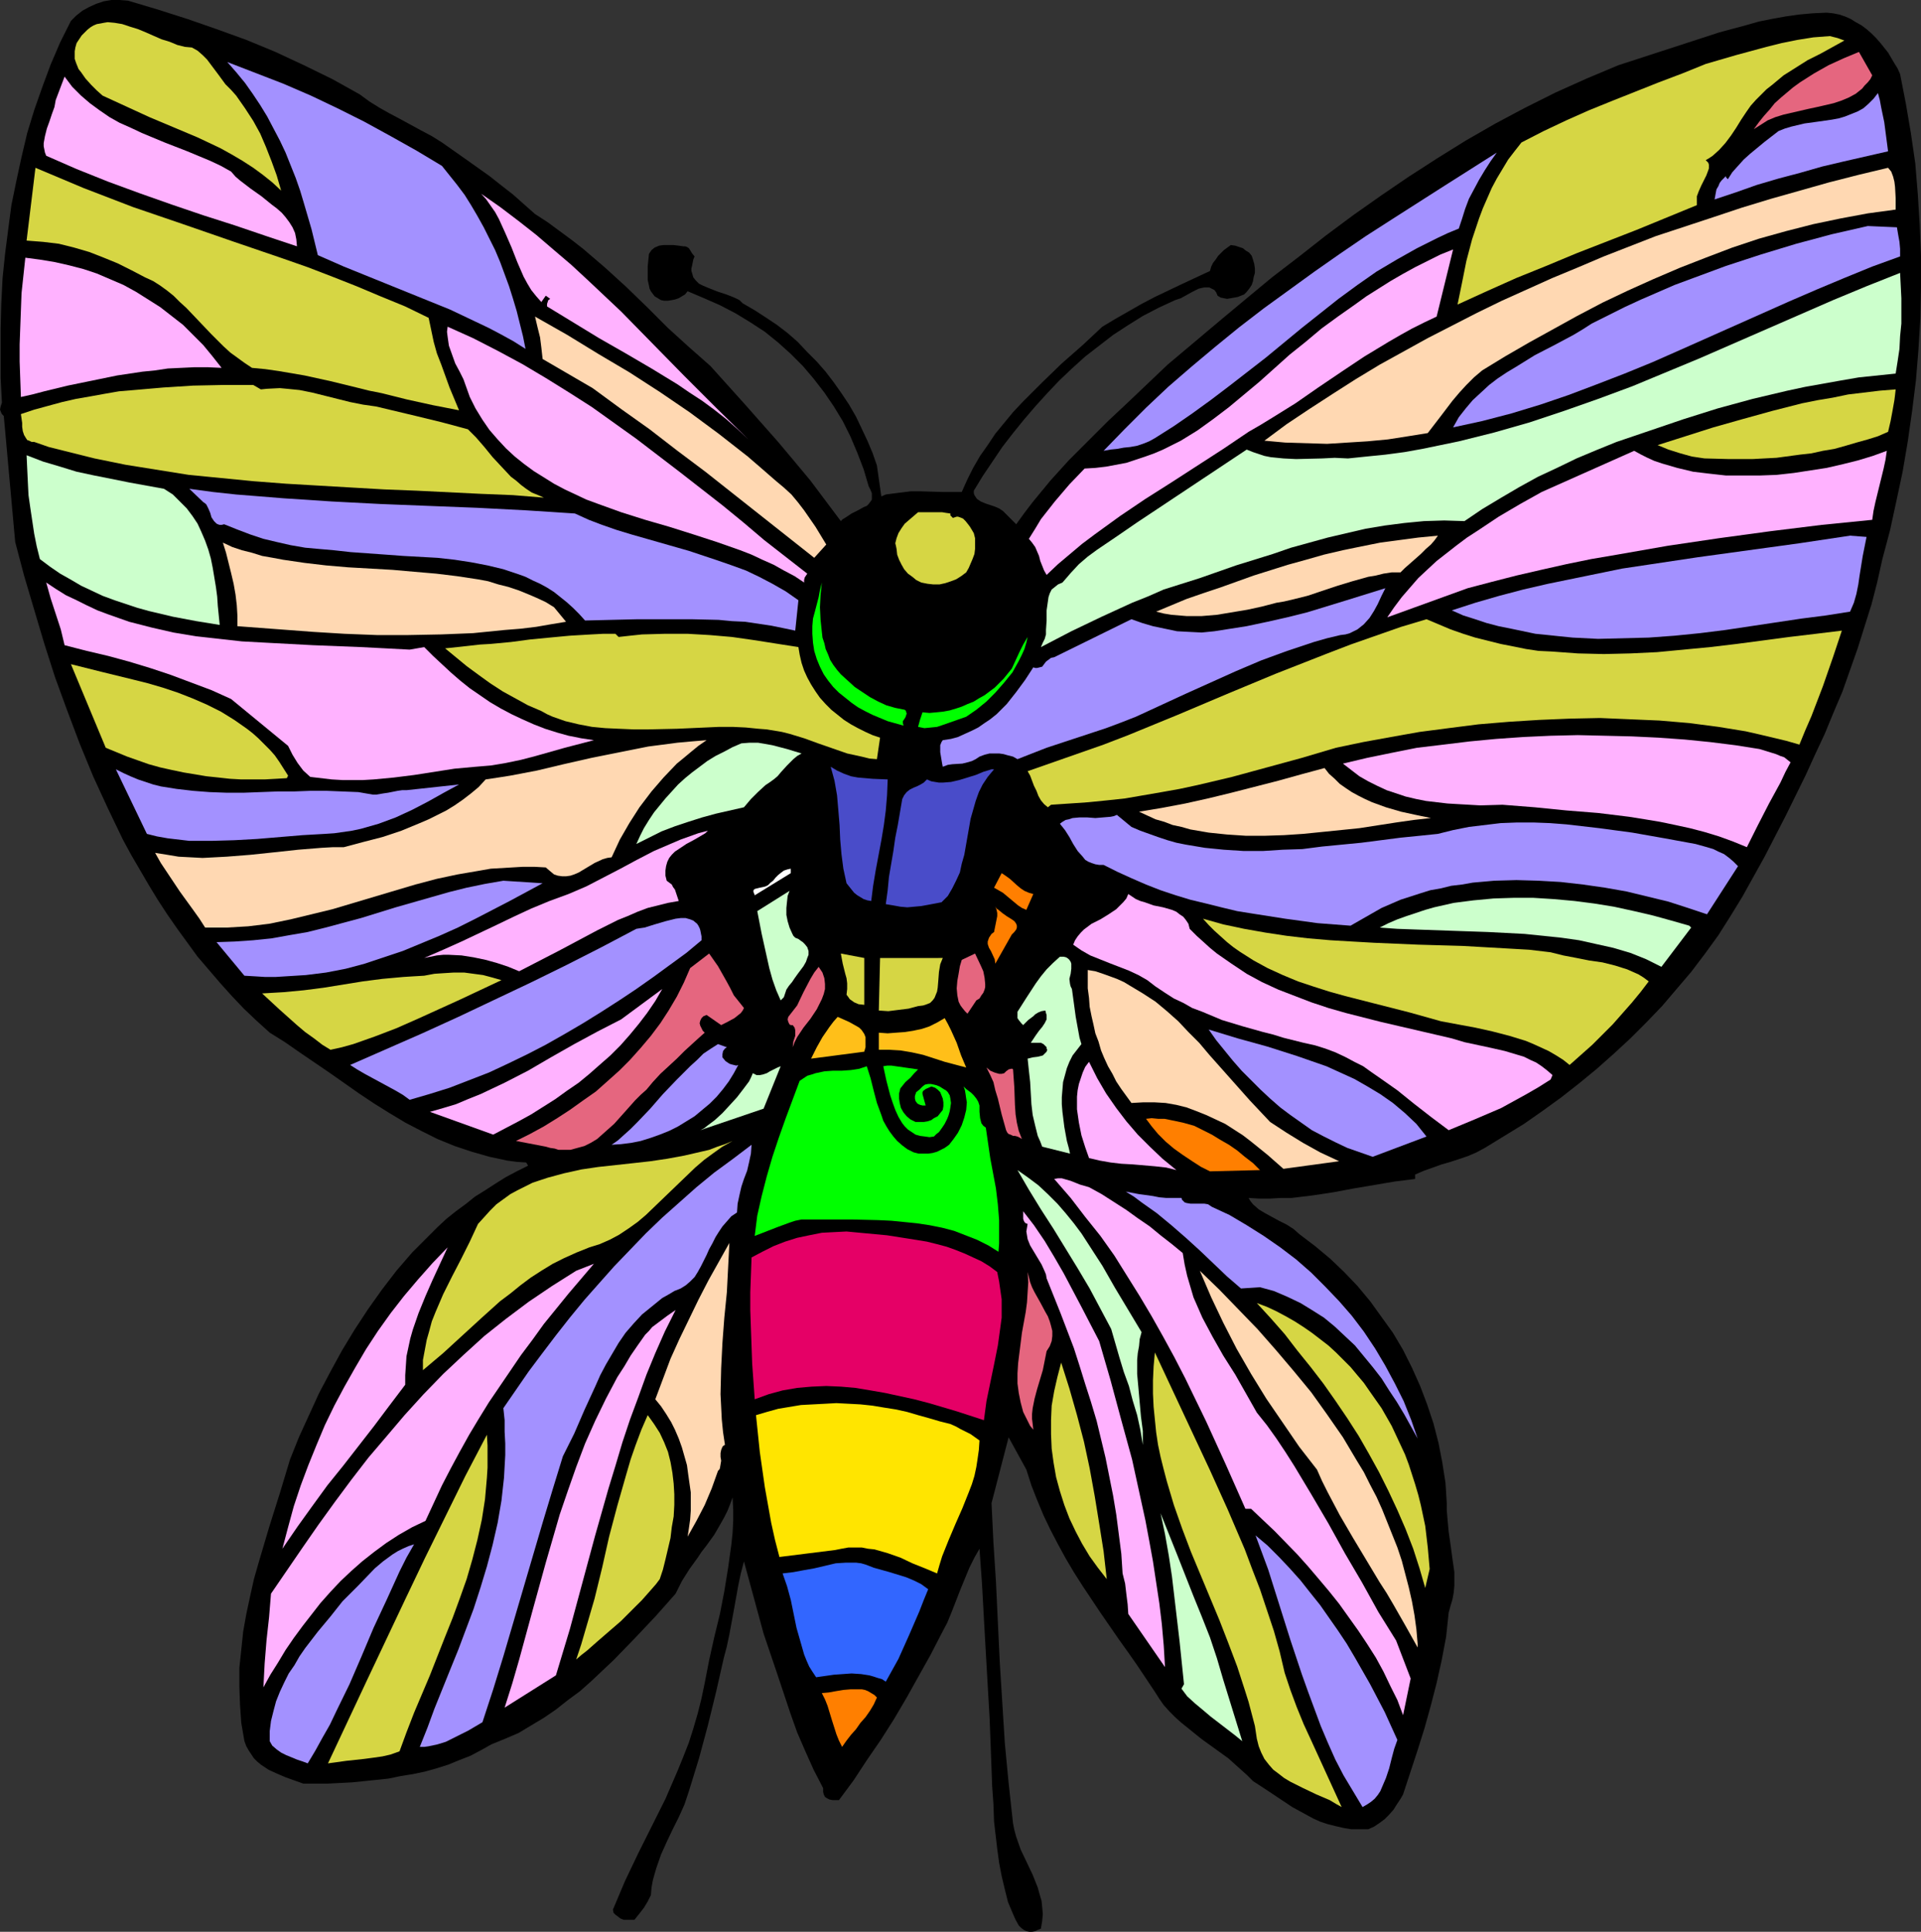 <?xml version="1.0" encoding="UTF-8" standalone="no"?>
<svg
   version="1.0"
   width="129.724mm"
   height="130.436mm"
   id="svg94"
   sodipodi:docname="Butterfly 15.wmf"
   xmlns:inkscape="http://www.inkscape.org/namespaces/inkscape"
   xmlns:sodipodi="http://sodipodi.sourceforge.net/DTD/sodipodi-0.dtd"
   xmlns="http://www.w3.org/2000/svg"
   xmlns:svg="http://www.w3.org/2000/svg">
  <rect width="100%" height="100%" fill="#333333" stroke="none"/>
  <sodipodi:namedview
     id="namedview94"
     pagecolor="#ffffff"
     bordercolor="#000000"
     borderopacity="0.25"
     inkscape:showpageshadow="2"
     inkscape:pageopacity="0.0"
     inkscape:pagecheckerboard="0"
     inkscape:deskcolor="#d1d1d1"
     inkscape:document-units="mm" />
  <defs
     id="defs1">
    <pattern
       id="WMFhbasepattern"
       patternUnits="userSpaceOnUse"
       width="6"
       height="6"
       x="0"
       y="0" />
  </defs>
  <path
     style="fill:#000000;fill-opacity:1;fill-rule:evenodd;stroke:none"
     d="m 112.797,36.356 5.979,4.201 6.141,4.363 3.07,2.424 2.909,2.262 2.909,2.585 2.747,2.424 3.232,2.101 3.07,2.262 3.07,2.262 2.909,2.262 5.656,4.847 5.494,5.009 5.333,5.171 5.171,5.171 5.333,4.847 5.494,4.847 8.726,9.695 8.565,9.695 4.202,5.009 4.04,4.847 3.878,5.171 3.878,5.171 0.485,-0.485 0.808,-0.485 1.454,-0.969 1.616,-0.808 1.454,-0.808 0.808,-0.323 0.485,-0.485 0.485,-0.646 0.323,-0.485 v -0.808 -0.808 l -0.323,-0.808 -0.485,-0.969 -1.293,-4.363 -1.616,-4.201 -1.778,-4.201 -1.939,-3.878 -2.262,-3.716 -2.424,-3.555 -2.747,-3.555 -2.747,-3.232 -3.07,-3.07 -3.232,-2.908 -3.394,-2.747 -3.717,-2.424 -3.717,-2.262 -4.04,-2.101 -4.04,-1.777 -4.202,-1.777 -0.646,0.808 -0.808,0.485 -0.808,0.485 -0.97,0.323 -0.808,0.162 -0.97,0.162 h -0.97 l -0.808,-0.162 -0.808,-0.485 -0.808,-0.485 -0.485,-0.646 -0.485,-0.646 -0.323,-0.646 -0.162,-0.808 -0.323,-1.454 v -1.616 -1.777 l 0.323,-3.232 0.323,-0.485 0.323,-0.485 0.808,-0.646 1.131,-0.485 1.131,-0.162 h 1.293 1.293 l 1.293,0.162 1.131,0.162 h 0.485 l 0.485,0.162 0.485,0.323 0.323,0.485 0.485,0.808 0.646,0.808 -0.323,0.808 -0.162,0.808 -0.162,0.808 -0.162,0.646 v 0.646 l 0.162,0.485 0.323,1.131 0.646,0.808 0.808,0.808 0.97,0.485 1.131,0.485 2.424,0.969 2.424,0.808 1.293,0.485 1.131,0.485 0.97,0.485 0.808,0.808 3.07,1.777 2.747,1.777 2.909,1.939 2.747,2.101 2.586,2.262 2.424,2.585 2.424,2.424 2.262,2.585 2.101,2.747 1.939,2.747 1.939,2.908 1.778,3.07 1.454,3.07 1.454,3.07 1.293,3.07 1.131,3.232 1.131,7.918 1.131,-0.485 1.131,-0.162 2.586,-0.323 2.586,-0.323 h 2.747 l 5.494,0.162 h 2.586 2.262 l 1.454,-3.232 1.454,-2.908 1.778,-3.07 1.939,-2.747 1.939,-2.908 2.262,-2.747 2.262,-2.747 2.424,-2.585 5.01,-5.009 5.01,-4.847 5.333,-4.686 5.01,-4.686 3.232,-1.939 3.394,-1.939 3.394,-1.939 3.394,-1.777 7.11,-3.393 6.949,-3.232 0.323,-1.131 0.485,-0.969 0.646,-0.808 0.646,-0.969 1.454,-1.454 1.778,-1.293 1.131,0.162 0.97,0.323 0.97,0.323 0.808,0.646 0.808,0.485 0.646,0.808 0.323,0.969 0.323,1.131 0.162,1.131 v 1.131 l -0.323,1.131 -0.162,0.969 -0.323,0.969 -0.646,0.969 -0.646,0.808 -0.646,0.646 -1.616,0.646 -1.778,0.323 -0.97,0.162 -0.808,-0.162 -0.808,-0.162 -0.808,-0.485 -0.323,-0.808 -0.485,-0.646 -0.646,-0.323 -0.646,-0.323 h -0.646 -0.646 l -0.808,0.162 -0.646,0.162 -1.616,0.808 -1.454,0.808 -1.454,0.808 -1.454,0.485 -4.202,1.939 -4.04,2.101 -3.878,2.424 -3.717,2.424 -3.555,2.747 -3.555,2.747 -3.394,3.07 -3.232,3.07 -3.07,3.232 -3.07,3.393 -2.909,3.393 -2.747,3.393 -2.747,3.555 -5.01,7.433 -2.262,3.716 v 0.646 l 0.162,0.485 0.323,0.485 0.323,0.485 0.97,0.646 1.131,0.485 2.424,0.808 1.131,0.485 0.97,0.646 3.394,3.393 2.101,-2.908 2.101,-2.747 4.525,-5.494 4.686,-5.171 5.01,-5.009 5.01,-5.009 5.171,-4.847 10.019,-9.533 13.251,-11.149 6.787,-5.655 6.626,-5.494 6.949,-5.332 6.787,-5.332 6.949,-5.171 7.11,-5.009 7.11,-4.847 7.272,-4.686 7.272,-4.524 7.595,-4.363 7.595,-4.04 7.757,-3.878 7.918,-3.555 8.08,-3.393 6.464,-2.101 6.464,-2.101 6.464,-2.101 6.464,-2.101 6.626,-1.777 3.394,-0.969 3.232,-0.646 3.555,-0.646 3.394,-0.485 3.555,-0.323 3.555,-0.162 1.616,0.162 1.616,0.323 1.454,0.485 1.454,0.646 1.293,0.808 1.454,0.808 1.293,0.969 1.293,1.131 1.131,1.131 1.131,1.293 1.939,2.424 1.616,2.747 0.808,1.293 0.646,1.454 1.454,7.433 1.293,7.594 1.131,7.756 0.646,7.918 0.485,7.756 0.323,7.918 v 8.079 l -0.162,7.918 -0.485,7.918 -0.646,7.918 -0.97,7.756 -1.131,7.918 -1.293,7.594 -1.616,7.594 -1.616,7.433 -1.939,7.271 -1.293,5.817 -1.454,5.655 -1.778,5.655 -1.778,5.655 -1.939,5.494 -1.939,5.494 -2.262,5.332 -2.262,5.494 -2.424,5.171 -2.424,5.332 -5.171,10.503 -5.333,10.341 -5.656,10.18 -3.07,5.009 -3.07,4.847 -3.394,4.686 -3.555,4.686 -3.717,4.363 -3.717,4.363 -4.04,4.201 -4.04,4.04 -4.202,3.878 -4.363,3.878 -4.525,3.716 -4.525,3.555 -4.686,3.393 -4.848,3.393 -5.01,3.07 -5.01,3.07 -2.101,1.131 -2.262,0.969 -4.363,1.454 -2.262,0.646 -2.262,0.808 -2.262,0.808 -2.262,0.969 v 1.131 l -5.171,0.646 -10.504,1.777 -5.171,0.969 -5.333,0.808 -5.333,0.646 h -2.747 l -2.747,0.162 h -2.747 l -2.747,-0.162 0.485,0.808 0.646,0.808 1.454,1.293 1.616,0.969 1.778,0.969 1.778,0.97 1.939,0.969 1.778,1.131 1.454,1.293 4.04,3.07 3.878,3.232 3.555,3.393 3.394,3.555 3.232,3.878 2.909,4.04 2.909,4.04 2.586,4.363 2.262,4.524 2.101,4.686 1.778,4.686 1.616,4.847 1.293,5.009 0.97,5.009 0.808,5.171 0.323,5.171 v 1.777 l 0.162,1.939 0.323,3.555 0.485,3.393 0.485,3.555 0.485,3.393 v 1.616 1.777 l -0.162,1.777 -0.323,1.777 -0.485,1.616 -0.485,1.777 -0.323,3.07 -0.323,3.07 -1.131,5.979 -1.293,5.817 -1.454,5.655 -1.616,5.817 -1.778,5.655 -3.717,11.311 -0.646,1.131 -0.97,1.454 -0.808,1.293 -1.131,1.293 -1.131,1.131 -1.293,0.97 -1.454,0.969 -1.454,0.646 h -2.101 -2.262 l -1.939,-0.323 -2.101,-0.485 -1.939,-0.485 -1.939,-0.646 -1.778,-0.808 -1.778,-0.969 -3.555,-1.939 -3.394,-2.262 -3.394,-2.262 -3.232,-2.101 -1.616,-1.616 -1.454,-1.293 -3.232,-2.908 -6.949,-5.009 -3.394,-2.747 -1.616,-1.293 -1.616,-1.454 -1.454,-1.454 -1.454,-1.616 -1.131,-1.616 -1.131,-1.777 -4.525,-6.786 -2.262,-3.232 -2.424,-3.393 -4.686,-6.786 -4.525,-6.786 -2.262,-3.555 -2.101,-3.555 -1.939,-3.555 -1.939,-3.716 -1.778,-3.716 -1.616,-3.878 -1.454,-3.716 -1.293,-4.04 -4.525,-8.241 -4.363,16.805 0.485,10.018 0.646,10.018 0.485,10.341 0.485,10.18 0.646,10.341 0.646,10.341 0.97,10.18 1.131,10.341 0.323,1.616 0.485,1.777 1.131,3.232 1.616,3.393 1.454,3.07 1.293,3.232 0.485,1.777 0.485,1.616 0.162,1.616 0.162,1.777 -0.162,1.777 -0.323,1.939 -0.808,0.323 -0.646,0.323 -0.808,0.162 h -0.646 l -0.808,-0.162 -0.646,-0.323 -0.646,-0.485 -0.646,-0.646 -0.808,-1.454 -0.646,-1.454 -1.293,-3.07 -0.808,-3.232 -0.808,-3.393 -0.646,-3.393 -0.485,-3.555 -0.808,-6.948 -0.162,-4.524 -0.323,-4.524 -0.323,-8.725 -0.323,-8.564 -0.97,-16.805 -0.485,-8.564 -0.485,-8.887 -0.323,-4.524 -0.323,-4.524 -1.293,2.262 -1.293,2.585 -1.131,2.747 -1.131,2.747 -1.131,2.908 -1.131,2.908 -1.131,2.747 -1.454,2.747 -2.747,5.332 -3.07,5.494 -3.07,5.494 -3.232,5.494 -3.394,5.332 -3.555,5.171 -3.394,5.171 -3.717,5.009 h -0.808 -0.808 l -0.808,-0.162 -0.646,-0.323 -0.485,-0.323 -0.323,-0.646 -0.162,-0.646 v -0.969 l -2.424,-4.686 -2.101,-4.686 -2.101,-4.847 -1.778,-5.009 -3.394,-10.18 -3.394,-10.018 -5.01,-18.42 -0.808,3.07 -0.646,3.07 -1.131,6.302 -1.131,6.14 -0.646,3.07 -0.808,3.07 -1.939,8.564 -2.101,8.564 -2.262,8.402 -2.586,8.402 -1.131,3.393 -1.454,3.232 -1.616,3.232 -1.454,3.07 -1.454,3.232 -1.131,3.232 -0.485,1.616 -0.485,1.777 -0.323,1.777 -0.162,1.939 -0.808,1.616 -0.97,1.616 -1.131,1.454 -0.646,0.808 -0.646,0.808 h -0.808 -0.97 -0.97 l -0.808,-0.323 -0.646,-0.485 -0.646,-0.485 -0.485,-0.485 -0.162,-0.808 3.07,-7.271 3.394,-7.11 6.949,-13.896 3.07,-7.11 1.454,-3.555 1.454,-3.716 1.131,-3.555 1.131,-3.878 0.97,-3.878 0.808,-3.878 1.131,-5.817 1.293,-5.817 1.454,-5.979 1.131,-5.817 0.97,-5.979 0.808,-5.817 0.323,-3.07 0.162,-3.07 v -2.908 l -0.162,-3.07 -0.646,1.777 -0.646,1.616 -0.808,1.616 -0.808,1.454 -1.778,3.07 -2.101,2.908 -1.131,1.454 -0.97,1.454 -2.101,2.908 -1.939,3.07 -0.808,1.616 -0.808,1.616 -5.01,5.655 -5.333,5.655 -5.494,5.655 -2.747,2.585 -2.909,2.747 -2.909,2.585 -3.07,2.262 -3.07,2.424 -3.07,2.101 -3.232,1.939 -3.232,1.939 -3.394,1.454 -3.555,1.454 -2.586,1.454 -2.747,1.454 -2.909,1.131 -2.747,1.131 -3.07,0.969 -2.909,0.808 -3.07,0.646 -3.07,0.485 -3.07,0.646 -3.07,0.323 -6.302,0.646 -6.302,0.323 h -6.141 l -2.262,-0.808 -2.262,-0.808 -2.262,-0.97 -2.101,-0.969 -1.939,-1.293 -0.97,-0.808 -0.808,-0.808 -0.646,-0.969 -0.646,-0.969 -0.646,-1.131 -0.485,-1.293 -0.808,-4.686 -0.323,-4.686 -0.162,-4.686 v -4.686 l 0.485,-4.524 0.485,-4.686 0.808,-4.524 0.97,-4.524 0.97,-4.363 1.293,-4.524 2.586,-8.725 2.747,-8.725 2.586,-8.564 2.262,-5.655 2.586,-5.655 2.586,-5.655 2.909,-5.494 2.909,-5.332 3.232,-5.332 3.394,-5.171 3.555,-5.009 3.717,-4.847 4.04,-4.686 4.363,-4.363 2.101,-2.101 2.262,-2.101 2.424,-1.939 2.424,-1.777 2.424,-1.939 2.586,-1.616 2.747,-1.777 2.586,-1.616 2.747,-1.454 2.909,-1.454 -0.485,-0.808 -2.424,-0.162 -2.424,-0.323 -2.262,-0.485 -2.262,-0.485 -4.525,-1.293 -4.363,-1.454 -4.363,-1.777 -4.202,-2.101 -4.04,-2.101 -4.04,-2.424 -3.878,-2.424 -3.878,-2.585 -7.595,-5.332 -7.595,-5.171 -3.717,-2.585 -3.878,-2.424 -3.394,-3.07 -3.232,-3.07 -3.07,-3.232 -2.909,-3.232 -2.909,-3.393 -2.909,-3.393 -2.586,-3.555 -2.586,-3.555 -2.586,-3.716 -2.424,-3.716 -2.262,-3.716 -2.262,-3.878 -2.262,-3.878 -2.101,-3.878 -3.878,-8.079 -3.717,-8.079 -3.394,-8.241 -3.232,-8.564 -3.07,-8.402 -2.747,-8.564 L 8.726,155.604 6.141,146.878 3.878,138.314 0.97,106.159 0.485,105.675 0.323,105.352 0,104.544 0.162,103.736 0.485,102.766 0.162,96.465 V 90.163 83.861 L 0.323,77.559 0.646,71.096 1.293,64.794 2.101,58.493 2.909,52.353 4.202,46.051 5.494,40.072 6.949,33.932 8.726,28.115 10.827,22.137 12.928,16.481 15.352,10.826 18.099,5.332 19.392,4.04 21.008,2.747 22.786,1.777 24.563,0.969 26.502,0.323 28.442,0 h 2.101 l 2.101,0.162 7.595,2.262 7.595,2.424 7.434,2.585 7.595,2.747 7.434,3.07 7.272,3.393 7.272,3.555 6.949,3.878 2.424,1.777 2.586,1.616 2.586,1.454 2.747,1.454 5.333,2.908 2.747,1.454 z"
     id="path1" />
  <path
     style="fill:#d6d644;fill-opacity:1;fill-rule:evenodd;stroke:none"
     d="m 57.53,21.49 1.454,1.454 1.293,1.454 2.262,3.232 2.101,3.232 1.778,3.232 1.454,3.393 1.454,3.716 1.293,3.555 1.131,3.878 -2.262,-2.101 -2.424,-1.939 -2.424,-1.777 -2.747,-1.777 -2.747,-1.616 -2.909,-1.616 -5.818,-2.747 -6.141,-2.585 -6.141,-2.585 -5.979,-2.747 -5.979,-2.747 -1.454,-1.293 -1.454,-1.454 -1.454,-1.616 -1.131,-1.616 -0.646,-0.808 -0.323,-0.808 -0.323,-0.808 -0.323,-0.969 v -0.969 -0.969 l 0.162,-0.969 0.323,-1.131 0.646,-0.969 0.646,-0.969 0.808,-0.808 0.646,-0.646 0.808,-0.646 0.808,-0.485 0.808,-0.323 0.97,-0.162 0.808,-0.162 0.97,-0.162 1.778,0.162 1.939,0.323 1.939,0.646 2.101,0.646 1.939,0.808 4.04,1.777 2.101,0.646 1.939,0.808 1.939,0.485 1.778,0.162 1.454,0.808 1.293,1.131 1.131,1.131 0.97,1.293 1.939,2.585 z"
     id="path2" />
  <path
     style="fill:#d6d644;fill-opacity:1;fill-rule:evenodd;stroke:none"
     d="m 470.74,10.341 -6.141,3.393 -3.232,1.616 -3.07,1.939 -3.07,1.939 -2.909,2.424 -1.454,1.131 -1.293,1.293 -1.454,1.454 -1.293,1.454 -1.131,1.616 -1.293,1.939 -1.293,2.101 -1.293,1.939 -1.454,1.939 -1.616,1.777 -1.616,1.454 -0.97,0.646 -0.808,0.485 0.323,0.323 0.323,0.323 0.162,0.485 v 0.323 0.646 l -0.162,0.485 -0.485,1.293 -0.646,1.293 -0.646,1.293 -0.646,1.454 -0.485,1.293 v 2.262 l -15.352,6.302 -15.352,5.979 -7.757,3.232 -7.595,3.07 -7.595,3.393 -7.434,3.393 1.131,-5.494 1.131,-5.655 1.454,-5.494 1.778,-5.332 0.97,-2.585 1.131,-2.585 1.131,-2.585 1.293,-2.424 1.454,-2.424 1.454,-2.424 1.616,-2.101 1.778,-2.262 5.656,-2.908 5.818,-2.747 5.818,-2.585 5.979,-2.424 11.797,-4.686 5.979,-2.262 5.979,-2.424 7.757,-2.262 7.757,-2.101 3.878,-0.969 4.04,-0.808 4.04,-0.646 4.202,-0.323 1.939,0.485 z"
     id="path3" />
  <path
     style="fill:#e5667f;fill-opacity:1;fill-rule:evenodd;stroke:none"
     d="m 477.851,19.228 -0.485,0.969 -0.646,0.808 -0.808,0.808 -0.646,0.808 -1.616,1.293 -1.778,0.969 -1.939,0.808 -1.939,0.646 -2.101,0.485 -2.101,0.485 -2.262,0.485 -2.101,0.485 -2.101,0.485 -2.101,0.485 -2.101,0.646 -1.939,0.808 -1.778,1.131 -1.778,1.131 1.293,-1.777 1.293,-1.616 1.454,-1.616 1.293,-1.616 1.616,-1.454 3.07,-2.585 1.778,-1.293 3.555,-2.262 3.717,-2.101 3.878,-1.777 3.878,-1.616 z"
     id="path4" />
  <path
     style="fill:#a391ff;fill-opacity:1;fill-rule:evenodd;stroke:none"
     d="m 112.797,42.335 1.939,2.424 1.939,2.424 1.939,2.585 1.616,2.585 1.616,2.747 1.616,2.908 1.454,2.908 1.454,2.908 1.293,3.07 1.131,3.07 1.131,3.07 0.97,3.07 0.97,3.232 0.808,3.232 0.808,3.232 0.646,3.232 -3.07,-1.939 -3.232,-1.777 -3.07,-1.616 -3.394,-1.616 -6.464,-3.07 -6.787,-2.747 -13.574,-5.494 -6.787,-2.747 -6.626,-2.908 -1.616,-6.625 -1.939,-6.625 -0.97,-3.232 -1.131,-3.232 -1.293,-3.232 -1.293,-3.232 -1.454,-3.07 -1.616,-3.07 -1.616,-3.07 -1.778,-2.908 -1.939,-2.908 -1.939,-2.747 -2.262,-2.747 -2.262,-2.585 7.11,2.747 7.11,2.747 7.11,3.07 6.787,3.232 6.787,3.393 6.787,3.716 6.626,3.716 z"
     id="path5" />
  <path
     style="fill:#ffb2ff;fill-opacity:1;fill-rule:evenodd;stroke:none"
     d="m 58.984,43.789 1.131,1.293 1.131,0.969 2.747,2.101 2.747,1.939 2.586,2.101 1.293,0.969 1.293,1.131 0.97,1.131 0.97,1.293 0.808,1.293 0.646,1.454 0.323,1.616 0.162,1.777 -7.757,-2.585 -8.08,-2.747 -8.08,-2.585 -8.08,-2.747 -8.242,-2.908 -7.918,-2.908 -8.08,-3.232 -7.757,-3.393 -0.323,-0.808 -0.162,-0.808 -0.162,-0.808 v -0.808 l 0.323,-1.777 0.485,-1.939 0.646,-1.777 0.646,-1.939 0.646,-1.777 0.323,-1.777 2.262,-5.979 1.939,2.585 2.262,2.262 2.262,1.939 2.424,1.777 2.586,1.777 2.586,1.454 2.909,1.293 2.747,1.293 5.818,2.424 5.818,2.262 5.818,2.424 2.747,1.293 z"
     id="path6" />
  <path
     style="fill:#a391ff;fill-opacity:1;fill-rule:evenodd;stroke:none"
     d="m 481.891,38.618 -11.312,2.585 -5.494,1.293 -5.656,1.616 -5.494,1.454 -5.494,1.616 -5.494,1.939 -5.333,1.777 0.323,-1.777 0.162,-0.808 0.485,-0.808 0.323,-0.808 0.485,-0.646 0.646,-0.646 0.485,-0.485 v 0.323 l 0.162,0.162 0.323,0.323 1.131,-1.777 1.454,-1.616 1.454,-1.616 1.616,-1.454 3.717,-3.07 3.555,-2.747 1.616,-0.646 1.616,-0.485 3.394,-0.808 3.555,-0.485 3.394,-0.485 1.778,-0.323 1.616,-0.485 1.616,-0.646 1.616,-0.646 1.454,-0.808 1.293,-1.131 1.293,-1.293 1.131,-1.454 0.485,1.777 0.323,1.777 0.808,3.878 0.485,3.716 z"
     id="path7" />
  <path
     style="fill:#a391ff;fill-opacity:1;fill-rule:evenodd;stroke:none"
     d="m 372.326,58.331 -2.747,1.131 -2.747,1.293 -2.586,1.293 -2.586,1.293 -5.171,2.908 -5.171,3.07 -4.848,3.393 -4.848,3.555 -4.686,3.716 -4.686,3.716 -9.211,7.594 -9.373,7.271 -4.686,3.555 -4.686,3.393 -4.686,3.232 -4.848,3.07 -1.454,0.808 -1.616,0.646 -1.454,0.485 -1.778,0.323 -1.616,0.162 -1.778,0.323 -1.616,0.162 -1.778,0.323 5.333,-5.494 5.494,-5.494 5.656,-5.332 5.979,-5.171 5.979,-5.009 6.141,-5.009 6.302,-4.847 6.464,-4.686 6.464,-4.686 6.464,-4.524 6.626,-4.524 6.787,-4.363 13.413,-8.564 13.251,-8.402 -1.616,2.262 -1.454,2.262 -1.454,2.424 -1.293,2.424 -1.293,2.424 -0.97,2.585 -0.808,2.585 z"
     id="path8" />
  <path
     style="fill:#d6d644;fill-opacity:1;fill-rule:evenodd;stroke:none"
     d="m 109.403,81.114 0.646,3.07 0.646,3.07 0.808,2.908 1.131,2.908 2.101,5.817 2.424,5.817 -6.626,-1.293 -6.626,-1.454 -6.464,-1.616 -3.232,-0.646 -3.232,-0.808 -6.626,-1.616 L 77.73,95.818 71.104,94.687 67.71,94.202 64.317,93.879 62.378,92.587 60.6,91.294 58.822,90.001 57.045,88.385 53.813,85.154 50.742,81.922 47.51,78.529 45.894,77.075 44.278,75.459 42.662,74.166 40.885,72.874 39.107,71.742 37.006,70.773 33.613,68.996 30.058,67.218 26.502,65.764 22.786,64.31 18.907,63.179 15.029,62.209 10.989,61.724 8.888,61.563 6.787,61.401 9.05,42.819 l 6.141,2.585 6.141,2.585 6.302,2.424 6.302,2.424 12.766,4.363 12.605,4.363 12.766,4.363 6.464,2.262 6.302,2.424 6.141,2.424 6.141,2.585 6.302,2.585 z"
     id="path9" />
  <path
     style="fill:#ffd8b2;fill-opacity:1;fill-rule:evenodd;stroke:none"
     d="m 483.83,53.484 -7.11,0.969 -6.949,1.293 -6.949,1.454 -6.949,1.777 -6.949,1.939 -6.787,2.262 -6.787,2.585 -6.626,2.585 -6.787,2.908 -6.464,2.908 -6.464,3.07 -6.464,3.393 -6.141,3.393 -6.141,3.393 -6.141,3.555 -5.818,3.555 -2.101,1.777 -1.939,1.939 -1.778,1.939 -1.778,2.101 -3.07,4.04 -3.232,4.201 -5.01,0.808 -5.171,0.808 -5.171,0.485 -5.171,0.323 -5.171,0.323 -5.333,-0.162 -5.333,-0.162 -5.333,-0.485 5.656,-4.201 5.818,-3.878 5.979,-3.878 5.818,-3.716 6.141,-3.716 6.141,-3.393 6.141,-3.393 6.302,-3.232 6.302,-3.232 6.302,-3.07 6.464,-2.908 6.464,-2.908 6.626,-2.747 6.464,-2.747 13.251,-5.171 14.706,-4.847 7.272,-2.424 7.434,-2.262 7.434,-2.101 7.434,-2.101 7.595,-1.939 7.434,-1.777 0.808,0.969 0.485,1.293 0.323,1.293 0.162,1.293 0.162,2.908 z"
     id="path10" />
  <path
     style="fill:#ffb2ff;fill-opacity:1;fill-rule:evenodd;stroke:none"
     d="m 191.011,112.138 -2.747,-2.585 -2.909,-2.585 -3.07,-2.424 -3.07,-2.262 -3.232,-2.101 -3.07,-2.101 -6.626,-4.04 -6.626,-3.878 -6.787,-3.878 -6.626,-4.04 -6.626,-4.04 V 77.559 l 0.162,-0.485 0.162,-0.485 0.485,-0.323 -1.131,-0.808 -1.131,1.616 -1.293,-1.454 -1.293,-1.616 -0.97,-1.616 -0.97,-1.777 -1.616,-3.716 -1.454,-3.716 -1.616,-3.716 -1.616,-3.555 -0.97,-1.777 -1.131,-1.616 -1.131,-1.616 -1.293,-1.454 4.848,3.393 4.686,3.555 4.525,3.555 4.525,3.878 4.363,3.716 4.363,4.04 8.403,7.918 8.08,8.241 8.08,8.241 8.08,8.079 z"
     id="path11" />
  <path
     style="fill:#a391ff;fill-opacity:1;fill-rule:evenodd;stroke:none"
     d="m 484.153,58.008 0.323,1.939 0.323,1.777 0.162,1.777 v 0.969 0.969 l -7.11,2.585 -7.11,2.908 -6.949,2.908 -7.11,3.07 -27.957,12.442 -6.949,3.07 -7.11,2.908 -7.11,2.747 -7.272,2.747 -7.11,2.424 -7.434,2.262 -7.434,1.939 -7.434,1.616 1.454,-2.585 1.778,-2.262 1.778,-2.101 2.101,-1.939 2.101,-1.939 2.101,-1.616 2.424,-1.616 2.424,-1.454 4.686,-2.908 5.01,-2.585 4.848,-2.585 2.424,-1.454 2.262,-1.454 4.202,-2.101 4.202,-2.101 4.202,-1.939 8.565,-3.716 4.363,-1.616 8.726,-3.232 8.888,-2.908 9.05,-2.747 9.05,-2.424 9.211,-2.101 z"
     id="path12" />
  <path
     style="fill:#ffb2ff;fill-opacity:1;fill-rule:evenodd;stroke:none"
     d="m 366.67,80.791 -3.07,1.454 -3.232,1.616 -2.909,1.616 -3.07,1.777 -6.141,3.716 -5.818,3.878 -5.979,4.04 -5.818,4.04 -5.979,3.716 -2.909,1.777 -3.07,1.777 -6.464,4.363 -13.251,8.564 -6.626,4.201 -6.464,4.363 -6.464,4.686 -3.232,2.424 -3.07,2.585 -3.07,2.585 -2.909,2.747 -0.646,-1.131 -0.97,-2.424 -0.323,-1.293 -0.97,-2.262 -0.808,-1.131 -0.808,-0.97 1.616,-2.585 1.454,-2.424 1.778,-2.262 1.778,-2.262 3.717,-4.363 3.878,-4.04 2.747,-0.162 2.747,-0.323 2.586,-0.485 2.586,-0.485 2.424,-0.808 2.424,-0.808 2.262,-0.808 2.262,-0.969 2.262,-1.131 2.262,-1.131 4.202,-2.585 4.04,-2.908 4.04,-3.07 3.878,-3.232 3.878,-3.232 7.757,-6.948 4.04,-3.232 4.04,-3.393 4.202,-3.07 4.363,-3.07 2.909,-2.101 3.07,-1.939 3.07,-1.939 3.07,-1.777 3.232,-1.777 3.232,-1.616 3.232,-1.616 3.232,-1.293 z"
     id="path13" />
  <path
     style="fill:#ffb2ff;fill-opacity:1;fill-rule:evenodd;stroke:none"
     d="M 56.56,93.879 53.005,93.718 h -3.394 l -3.394,0.162 -3.394,0.162 -3.232,0.485 -3.232,0.323 -6.464,0.969 -6.302,1.293 -6.302,1.293 -5.979,1.454 -3.07,0.808 -2.909,0.646 -0.162,-4.524 -0.162,-4.524 v -4.363 l 0.162,-4.363 0.162,-4.363 0.162,-4.363 0.485,-4.524 0.485,-4.524 3.717,0.485 3.878,0.646 3.555,0.808 3.717,0.969 3.394,1.131 3.394,1.454 3.394,1.454 3.232,1.777 3.07,1.939 3.07,1.939 2.909,2.262 2.909,2.262 2.586,2.585 2.586,2.585 2.262,2.747 z"
     id="path14" />
  <path
     style="fill:#ccffcc;fill-opacity:1;fill-rule:evenodd;stroke:none"
     d="m 484.961,69.642 0.162,3.232 0.162,3.232 v 3.232 3.232 l -0.323,3.232 -0.162,3.232 -0.485,3.232 -0.485,3.07 -4.686,0.485 -4.686,0.485 -4.686,0.808 -4.525,0.808 -4.525,0.808 -4.525,0.969 -8.888,2.101 -8.888,2.424 -8.726,2.747 -8.565,2.908 -8.565,2.908 -5.171,2.101 -5.01,2.101 -5.01,2.424 -4.848,2.262 -4.686,2.585 -4.686,2.747 -4.848,2.908 -4.525,3.07 -5.171,-0.162 -5.171,0.162 -5.01,0.485 -5.01,0.646 -4.848,0.808 -4.848,1.131 -4.848,1.131 -4.686,1.293 -4.686,1.293 -4.686,1.616 -9.373,2.908 -9.211,3.232 -9.211,2.908 -4.04,1.777 -4.04,1.616 -7.757,3.555 -7.757,3.716 -7.757,4.04 0.485,-1.131 0.485,-0.97 0.323,-1.131 v -1.131 l 0.162,-2.424 v -2.585 l 0.323,-2.262 0.162,-1.131 0.323,-0.97 0.485,-0.969 0.808,-0.646 0.808,-0.646 1.131,-0.485 1.131,-1.293 0.97,-1.131 2.101,-2.262 2.262,-1.939 2.424,-1.777 5.01,-3.393 2.586,-1.777 2.586,-1.777 27.957,-18.582 1.616,0.646 1.454,0.485 1.454,0.485 1.616,0.323 3.232,0.323 3.232,0.162 6.626,-0.162 3.232,-0.162 3.394,0.162 4.686,-0.485 4.848,-0.485 4.848,-0.646 4.525,-0.808 4.686,-0.969 4.686,-0.97 4.525,-1.131 4.525,-1.131 9.05,-2.585 8.726,-2.908 8.726,-3.07 8.726,-3.232 8.565,-3.555 8.565,-3.555 34.098,-14.866 8.565,-3.555 z"
     id="path15" />
  <path
     style="fill:#ffd8b2;fill-opacity:1;fill-rule:evenodd;stroke:none"
     d="m 198.121,122.802 1.939,1.616 1.939,1.777 1.616,1.939 1.616,2.101 2.909,4.201 2.747,4.524 -3.07,3.393 -27.795,-21.975 -7.11,-5.332 -7.11,-5.494 -7.272,-5.171 -7.272,-5.332 -12.766,-7.433 -0.162,-1.454 -0.162,-1.454 -0.323,-2.585 -0.646,-2.585 -0.646,-2.747 8.242,4.686 7.918,4.847 7.918,4.686 7.757,5.009 7.595,5.171 3.717,2.747 3.717,2.747 3.717,2.908 3.717,2.908 3.555,3.07 z"
     id="path16" />
  <path
     style="fill:#ffb2ff;fill-opacity:1;fill-rule:evenodd;stroke:none"
     d="m 206.04,146.393 -0.646,0.969 -0.162,0.646 v 0.646 l -2.424,-1.616 -2.747,-1.454 -2.586,-1.454 -2.909,-1.293 -2.747,-1.293 -2.909,-1.131 -5.979,-2.101 -5.979,-1.939 -6.141,-1.939 -6.141,-1.777 -6.141,-1.939 -5.818,-2.101 -3.07,-1.131 -5.494,-2.585 -2.747,-1.454 -2.586,-1.616 -2.586,-1.616 -2.424,-1.777 -2.424,-1.939 -2.262,-2.101 -2.101,-2.262 -2.101,-2.424 -1.778,-2.585 -1.778,-2.908 -1.454,-2.908 -0.808,-2.262 -0.808,-2.262 -0.97,-1.939 -1.131,-2.101 -0.808,-2.262 -0.808,-2.262 -0.162,-1.131 -0.162,-1.131 -0.162,-1.293 0.162,-1.293 6.464,2.908 6.302,3.232 6.302,3.393 5.979,3.555 5.979,3.716 5.818,3.716 5.656,4.04 5.656,4.04 5.494,4.201 5.494,4.201 10.989,8.564 5.333,4.363 5.333,4.524 z"
     id="path17" />
  <path
     style="fill:#d6d644;fill-opacity:1;fill-rule:evenodd;stroke:none"
     d="m 66.579,99.373 1.616,-0.162 3.232,-0.162 1.778,0.162 3.232,0.323 3.232,0.646 6.464,1.616 3.232,0.808 3.232,0.646 3.394,0.485 3.394,0.808 6.787,1.616 6.626,1.616 6.626,1.777 2.101,2.101 2.101,2.424 2.101,2.585 2.262,2.424 2.424,2.585 1.293,0.969 1.293,1.131 1.293,0.969 1.454,0.969 1.616,0.646 1.454,0.646 -7.918,-0.646 -8.08,-0.323 -16.483,-0.808 -8.242,-0.323 -8.403,-0.485 -16.645,-0.97 -8.403,-0.646 -8.242,-0.808 -8.242,-0.808 -8.08,-1.293 -8.08,-1.293 -7.918,-1.616 -7.757,-1.939 -3.878,-0.969 -3.717,-1.293 H 8.08 L 7.434,112.461 6.949,112.3 6.626,111.815 6.141,111.007 5.818,110.037 5.656,108.906 v -0.97 l -0.162,-1.131 -0.162,-1.131 3.394,-1.131 3.555,-0.969 3.555,-0.97 3.555,-0.808 3.717,-0.646 3.555,-0.646 3.717,-0.646 3.878,-0.323 7.434,-0.646 7.595,-0.485 7.757,-0.162 h 7.595 z"
     id="path18" />
  <path
     style="fill:#d6d644;fill-opacity:1;fill-rule:evenodd;stroke:none"
     d="m 483.83,99.373 -0.162,1.454 -0.162,1.293 -0.485,2.747 -0.485,2.585 -0.646,2.747 -2.586,1.131 -2.586,0.808 -2.909,0.808 -2.747,0.808 -2.909,0.808 -2.909,0.485 -2.909,0.646 -2.909,0.323 -5.979,0.808 -6.141,0.323 h -6.141 l -6.141,-0.162 -3.232,-0.485 -2.909,-0.808 -3.07,-0.969 -2.747,-1.131 7.11,-2.262 7.11,-2.262 7.434,-2.101 7.595,-2.101 7.595,-1.939 4.04,-0.808 3.878,-0.646 3.878,-0.808 4.04,-0.485 4.04,-0.485 z"
     id="path19" />
  <path
     style="fill:#ffb2ff;fill-opacity:1;fill-rule:evenodd;stroke:none"
     d="m 481.567,115.046 -0.323,2.262 -0.485,2.262 -2.101,8.564 -0.485,2.262 -0.323,2.262 -12.928,1.293 -13.09,1.616 -13.09,1.777 -13.09,1.939 -12.928,2.262 -6.626,1.131 -6.302,1.293 -6.464,1.454 -6.302,1.454 -6.302,1.616 -6.141,1.616 -20.523,7.433 1.778,-2.585 1.939,-2.585 2.101,-2.424 2.101,-2.424 2.424,-2.262 2.262,-2.101 5.171,-4.04 2.586,-1.939 2.747,-1.777 5.333,-3.555 5.494,-3.232 5.494,-3.07 23.594,-10.503 1.778,0.97 1.616,0.808 1.778,0.808 1.939,0.646 3.878,1.131 4.04,0.969 4.04,0.485 4.363,0.485 h 4.363 4.202 l 4.363,-0.162 4.363,-0.485 4.202,-0.646 4.202,-0.646 4.202,-0.969 3.878,-0.969 3.717,-1.131 z"
     id="path20" />
  <path
     style="fill:#ccffcc;fill-opacity:1;fill-rule:evenodd;stroke:none"
     d="m 41.854,124.741 2.262,1.454 1.778,1.777 1.778,1.777 1.454,1.939 1.293,1.939 0.97,2.101 0.97,2.262 0.808,2.262 0.646,2.262 0.485,2.424 0.808,4.847 0.323,2.424 0.162,2.424 0.485,4.847 -5.979,-0.97 -5.979,-1.131 -6.141,-1.454 -2.909,-0.808 -2.909,-0.969 -2.909,-0.969 -3.07,-1.131 -2.747,-1.293 -2.747,-1.293 -2.747,-1.616 -2.586,-1.454 -2.586,-1.777 -2.586,-1.939 -0.808,-3.232 -0.646,-3.232 -0.485,-3.232 -0.485,-3.232 -0.485,-3.393 -0.162,-3.232 -0.162,-3.393 -0.162,-3.555 4.202,1.616 4.363,1.293 4.202,1.293 4.525,0.97 8.888,1.777 z"
     id="path21" />
  <path
     style="fill:#a391ff;fill-opacity:1;fill-rule:evenodd;stroke:none"
     d="m 146.733,131.043 3.555,1.616 3.394,1.293 3.717,1.293 3.717,1.131 14.706,4.201 7.272,2.424 3.717,1.293 3.555,1.293 3.394,1.616 3.394,1.777 3.394,1.939 3.232,2.262 -0.808,7.756 -3.07,-0.646 -3.232,-0.646 -3.232,-0.485 -3.232,-0.485 -3.394,-0.162 -3.394,-0.323 -6.949,-0.162 h -6.787 -6.949 l -6.787,0.162 -6.626,0.162 -1.454,-1.616 -1.616,-1.616 -1.616,-1.454 -1.616,-1.293 -1.616,-1.293 -1.778,-1.131 -1.778,-0.969 -1.778,-0.808 -1.939,-0.969 -1.778,-0.646 -3.878,-1.293 -4.04,-0.969 -4.202,-0.808 -4.202,-0.646 -4.363,-0.485 -8.726,-0.485 -4.363,-0.323 -4.525,-0.323 -4.525,-0.323 -4.363,-0.485 -3.717,-0.323 -3.555,-0.323 -3.717,-0.646 -3.555,-0.808 -3.394,-0.808 -3.394,-1.131 -3.394,-1.293 -3.232,-1.293 -0.646,0.162 h -0.485 l -0.485,-0.162 -0.323,-0.162 -0.323,-0.323 -0.323,-0.323 -0.646,-0.97 -0.323,-1.131 -0.485,-1.131 -0.485,-0.969 -0.323,-0.323 -0.485,-0.323 -3.555,-3.393 5.979,0.808 5.979,0.646 6.141,0.485 5.979,0.485 12.282,0.808 12.443,0.646 12.282,0.485 12.443,0.485 12.443,0.646 z"
     id="path22" />
  <path
     style="fill:#d6d644;fill-opacity:1;fill-rule:evenodd;stroke:none"
     d="m 242.561,131.043 v 0.485 l 0.162,0.162 0.323,0.323 0.162,0.162 0.485,-0.162 0.485,-0.162 h 0.323 l 0.485,0.162 0.808,0.323 0.646,0.646 0.646,0.808 0.485,0.646 0.485,0.808 0.485,0.808 0.323,1.293 v 1.293 1.454 l -0.162,1.293 -0.485,1.293 -0.485,1.131 -0.485,1.131 -0.646,1.131 -1.293,0.97 -1.293,0.808 -1.293,0.485 -1.454,0.485 -1.454,0.323 h -1.616 l -1.454,-0.162 -1.616,-0.323 -1.293,-0.646 -0.97,-0.808 -1.131,-0.808 -0.97,-1.131 -0.646,-1.131 -0.646,-1.293 -0.485,-1.293 -0.162,-1.454 -0.162,-0.808 -0.162,-0.646 0.323,-1.293 0.485,-1.293 0.808,-1.293 0.808,-1.131 1.131,-0.969 2.262,-1.939 h 4.202 1.939 l 0.97,0.162 z"
     id="path23" />
  <path
     style="fill:#ffd8b2;fill-opacity:1;fill-rule:evenodd;stroke:none"
     d="m 366.993,136.698 -0.808,1.131 -0.97,1.131 -1.293,1.131 -1.293,1.293 -2.747,2.424 -1.293,1.131 -1.131,1.131 h -2.262 l -2.101,0.323 -1.939,0.485 -1.939,0.323 -4.04,1.131 -3.717,1.131 -3.878,1.293 -3.878,1.293 -3.878,0.969 -2.101,0.485 -1.939,0.323 -3.717,0.97 -3.717,0.808 -3.878,0.646 -3.878,0.646 -3.878,0.323 h -3.878 l -1.939,-0.162 -1.939,-0.162 -1.939,-0.323 -1.939,-0.485 3.878,-1.616 3.878,-1.616 4.202,-1.454 4.363,-1.454 8.565,-3.07 8.726,-2.747 4.686,-1.293 4.525,-1.293 4.848,-1.131 4.686,-0.969 4.848,-0.969 4.848,-0.646 4.848,-0.646 z"
     id="path24" />
  <path
     style="fill:#a391ff;fill-opacity:1;fill-rule:evenodd;stroke:none"
     d="m 476.396,137.022 -0.97,4.847 -0.808,5.009 -0.323,2.262 -0.485,2.424 -0.646,2.262 -0.97,2.262 -6.141,0.97 -6.302,0.808 -6.464,0.969 -6.464,0.969 -6.464,0.969 -6.464,0.808 -6.464,0.646 -6.626,0.485 -6.464,0.162 -6.464,0.162 -6.464,-0.323 -3.232,-0.323 -3.07,-0.323 -3.232,-0.323 -3.07,-0.646 -3.07,-0.646 -3.232,-0.646 -3.07,-0.808 -2.909,-0.969 -3.07,-0.969 -2.909,-1.293 5.979,-1.939 6.141,-1.777 6.141,-1.616 6.302,-1.454 6.302,-1.293 6.302,-1.293 6.302,-1.293 6.464,-0.969 12.928,-1.939 25.856,-3.555 12.928,-1.939 z"
     id="path25" />
  <path
     style="fill:#ffd8b2;fill-opacity:1;fill-rule:evenodd;stroke:none"
     d="m 141.4,154.957 3.07,3.716 -3.878,0.646 -3.717,0.646 -4.04,0.485 -4.04,0.323 -8.08,0.808 -8.08,0.323 -8.403,0.162 h -8.08 l -8.242,-0.323 -7.918,-0.485 -19.392,-1.454 v -2.585 l -0.162,-2.747 -0.323,-2.747 -0.485,-2.747 -0.646,-2.747 -0.646,-2.585 -0.646,-2.585 -0.808,-2.585 2.424,1.131 2.424,0.808 2.586,0.646 2.586,0.808 2.747,0.485 2.586,0.485 5.494,0.808 5.494,0.646 5.656,0.485 5.656,0.323 5.656,0.323 5.494,0.485 5.656,0.485 5.333,0.646 5.333,0.808 2.586,0.485 2.586,0.808 2.586,0.646 2.424,0.808 2.424,0.97 2.262,0.969 2.424,1.131 z"
     id="path26" />
  <path
     style="fill:#ffb2ff;fill-opacity:1;fill-rule:evenodd;stroke:none"
     d="m 104.555,165.783 3.717,-0.646 2.262,2.262 2.262,2.101 2.262,2.101 2.424,2.101 2.424,1.939 2.586,1.777 2.586,1.777 2.747,1.616 2.747,1.454 2.747,1.293 2.909,1.293 2.909,1.131 3.07,0.969 2.909,0.808 3.232,0.646 3.232,0.485 -3.717,0.969 -3.717,0.969 -7.434,2.101 -3.717,0.969 -3.878,0.808 -3.878,0.646 -3.878,0.323 -5.333,0.485 -5.171,0.808 -5.171,0.808 -5.171,0.646 -5.171,0.485 -2.747,0.162 h -2.586 -2.586 l -2.747,-0.162 -2.747,-0.323 -2.747,-0.323 -1.778,-1.616 -1.454,-1.939 -1.293,-2.101 -1.131,-2.262 -14.544,-11.957 -5.01,-2.262 -5.171,-1.939 -5.171,-1.939 -5.333,-1.777 -5.333,-1.616 -5.333,-1.454 -5.494,-1.293 -5.656,-1.454 -0.97,-4.04 -2.586,-7.918 -1.131,-4.04 2.424,1.616 2.586,1.616 2.747,1.293 2.586,1.293 2.747,1.293 2.586,0.969 2.747,0.969 2.747,0.97 5.656,1.454 5.656,1.293 5.818,0.969 5.818,0.646 5.818,0.646 5.979,0.323 12.12,0.646 12.282,0.485 6.302,0.323 z"
     id="path27" />
  <path
     style="fill:#00ff00;fill-opacity:1;fill-rule:evenodd;stroke:none"
     d="m 214.605,172.085 3.555,3.232 1.939,1.293 1.939,1.293 2.101,1.131 2.101,0.969 2.262,0.646 2.424,0.485 0.323,0.323 v 0.162 l 0.162,0.485 -0.162,0.485 -0.162,0.485 -0.323,0.485 -0.323,0.485 v 0.485 l 0.162,0.646 -4.04,-1.131 -1.939,-0.808 -1.939,-0.808 -1.939,-0.969 -1.778,-0.969 -1.616,-1.131 -1.616,-1.293 -1.616,-1.293 -1.454,-1.454 -1.293,-1.616 -1.131,-1.616 -0.97,-1.939 -0.808,-1.939 -0.646,-2.101 -0.323,-2.101 -0.162,-2.262 v -1.939 l 0.162,-1.939 0.485,-1.777 0.97,-3.716 0.323,-1.777 0.485,-1.939 -0.323,3.232 -0.162,3.07 0.162,3.232 0.323,3.07 0.162,1.454 0.485,1.454 0.323,1.454 0.646,1.454 0.485,1.293 0.808,1.293 0.97,1.293 z"
     id="path28" />
  <path
     style="fill:#a391ff;fill-opacity:1;fill-rule:evenodd;stroke:none"
     d="m 353.58,150.11 -0.97,1.939 -0.97,2.101 -0.97,1.777 -1.131,1.777 -1.454,1.616 -0.808,0.646 -0.808,0.646 -0.97,0.485 -0.97,0.485 -1.131,0.323 -1.293,0.162 -3.394,0.808 -3.394,0.969 -6.787,2.262 -6.626,2.424 -6.464,2.747 -6.464,2.908 -6.464,2.908 -12.605,5.817 -3.717,1.454 -3.878,1.454 -15.19,5.009 -3.717,1.454 -3.717,1.454 -1.131,-0.646 -1.293,-0.323 -1.131,-0.323 -1.131,-0.162 h -1.293 -1.131 l -1.293,0.323 -1.293,0.485 -0.97,0.646 -0.97,0.485 -1.131,0.323 -1.293,0.323 -2.586,0.162 -1.131,0.162 -1.293,0.485 -0.162,-0.808 -0.162,-0.969 -0.323,-1.939 v -0.97 -0.808 l 0.323,-0.808 0.323,-0.485 2.101,-0.323 1.778,-0.485 1.778,-0.808 1.778,-0.808 1.616,-0.808 1.616,-1.131 1.454,-0.969 1.616,-1.293 1.293,-1.293 1.293,-1.293 2.424,-3.07 2.262,-3.07 2.101,-3.232 0.485,0.162 h 0.485 l 0.646,-0.162 0.646,-0.162 0.485,-0.646 0.485,-0.646 0.646,-0.485 0.646,-0.485 0.808,-0.162 19.715,-9.695 2.747,0.969 2.747,0.808 3.07,0.646 3.07,0.646 3.07,0.162 3.232,0.162 3.232,-0.323 3.07,-0.485 5.171,-0.808 5.333,-1.131 5.01,-1.131 5.171,-1.293 10.019,-3.07 z"
     id="path29" />
  <path
     style="fill:#d6d644;fill-opacity:1;fill-rule:evenodd;stroke:none"
     d="m 470.094,160.936 -1.131,3.393 -1.131,3.393 -1.293,3.716 -1.293,3.716 -2.909,7.594 -1.616,3.716 -1.454,3.555 -3.394,-0.969 -3.394,-0.808 -3.394,-0.808 -3.555,-0.808 -6.949,-1.131 -7.434,-0.969 -7.595,-0.646 -7.595,-0.323 -7.595,-0.323 -7.757,0.162 -7.757,0.323 -7.757,0.485 -7.757,0.646 -7.595,0.97 -7.434,0.969 -7.272,1.293 -7.11,1.293 -6.949,1.454 -8.726,2.585 -8.888,2.424 -8.888,2.424 -8.888,2.101 -4.525,0.97 -4.525,0.808 -4.686,0.808 -4.686,0.808 -4.525,0.485 -4.848,0.485 -4.686,0.323 -4.848,0.323 -0.808,0.646 -0.97,-0.808 -0.808,-0.97 -0.646,-1.131 -0.485,-1.293 -0.646,-1.293 -0.485,-1.293 -0.485,-1.293 -0.646,-1.131 6.464,-2.262 6.464,-2.262 6.464,-2.262 6.302,-2.424 12.605,-5.171 12.605,-5.332 12.443,-5.171 12.766,-5.009 6.302,-2.424 6.464,-2.262 6.464,-2.262 6.464,-1.939 3.07,1.293 3.07,1.293 3.232,1.131 3.07,0.969 3.232,0.808 3.232,0.808 3.232,0.646 3.232,0.646 3.232,0.485 3.394,0.162 6.626,0.485 6.626,0.162 6.787,-0.162 6.787,-0.323 6.787,-0.646 6.787,-0.646 6.787,-0.808 13.413,-1.777 6.787,-0.808 z"
     id="path30" />
  <path
     style="fill:#d6d644;fill-opacity:1;fill-rule:evenodd;stroke:none"
     d="m 157.883,162.552 2.909,-0.323 3.07,-0.323 5.818,-0.162 h 5.818 l 5.656,0.323 5.656,0.485 5.656,0.808 11.312,1.777 0.323,1.939 0.485,2.101 0.646,1.939 0.808,1.777 0.97,1.777 1.131,1.777 1.131,1.616 1.454,1.616 1.454,1.454 1.616,1.293 1.616,1.293 1.778,1.131 1.778,0.97 1.939,0.969 1.778,0.808 1.939,0.646 -0.808,5.494 -1.939,-0.162 -1.939,-0.485 -3.717,-0.808 -3.717,-1.293 -3.717,-1.293 -3.555,-1.293 -3.717,-1.131 -1.939,-0.485 -1.939,-0.323 -1.939,-0.323 -2.101,-0.162 -3.232,-0.323 -3.394,-0.162 h -3.394 l -3.555,0.162 -7.272,0.323 -7.434,0.162 h -3.555 l -3.717,-0.162 -3.555,-0.162 -3.394,-0.323 -3.394,-0.646 -3.394,-0.808 -3.232,-1.131 -1.454,-0.646 -1.454,-0.808 -3.394,-1.454 -3.232,-1.777 -3.232,-1.777 -3.232,-2.101 -2.909,-2.101 -3.07,-2.262 -2.747,-2.262 -2.747,-2.262 3.07,-0.323 2.909,-0.323 2.909,-0.323 2.747,-0.162 5.171,-0.485 4.848,-0.646 5.01,-0.485 5.171,-0.485 2.747,-0.162 2.747,-0.162 3.07,-0.162 h 3.07 z"
     id="path31" />
  <path
     style="fill:#00ff00;fill-opacity:1;fill-rule:evenodd;stroke:none"
     d="m 246.601,182.911 -5.979,2.101 -1.454,0.485 -1.616,0.162 -1.616,0.162 -1.616,-0.323 0.485,-1.777 0.646,-1.939 1.778,0.162 1.778,-0.162 1.616,-0.162 1.778,-0.323 1.616,-0.485 1.454,-0.485 1.454,-0.646 1.616,-0.646 1.293,-0.808 1.454,-0.808 1.293,-0.969 1.293,-0.97 2.262,-2.262 2.101,-2.585 0.97,-2.101 0.97,-2.101 0.97,-1.939 1.131,-1.939 -0.323,1.454 -0.485,1.616 -0.646,1.454 -0.808,1.616 -0.808,1.454 -0.808,1.454 -2.101,2.585 -2.262,2.585 -2.262,2.262 -2.586,2.101 z"
     id="path32" />
  <path
     style="fill:#d6d644;fill-opacity:1;fill-rule:evenodd;stroke:none"
     d="m 73.528,197.938 -0.323,0.646 -2.747,0.162 -2.909,0.162 h -2.909 -3.07 l -2.909,-0.162 -2.909,-0.323 -3.07,-0.323 -2.909,-0.485 -2.909,-0.485 -3.07,-0.646 -2.909,-0.646 -2.909,-0.808 -2.747,-0.97 -2.747,-0.969 -2.747,-1.131 -2.747,-1.131 -8.888,-21.329 7.757,1.939 7.918,1.939 3.878,0.969 3.878,1.131 3.878,1.293 3.717,1.454 3.717,1.616 3.555,1.777 3.394,2.101 3.232,2.262 1.454,1.131 1.454,1.293 2.909,2.908 1.293,1.454 1.131,1.616 1.131,1.777 z"
     id="path33" />
  <path
     style="fill:#ffb2ff;fill-opacity:1;fill-rule:evenodd;stroke:none"
     d="m 457.004,194.545 -1.293,2.424 -1.293,2.747 -2.909,5.332 -2.909,5.655 -2.747,5.494 -3.555,-1.454 -3.555,-1.293 -3.717,-1.131 -3.717,-0.969 -3.717,-0.808 -3.878,-0.808 -3.878,-0.646 -4.04,-0.646 -7.918,-0.969 -8.08,-0.646 -8.08,-0.808 -8.242,-0.646 -5.656,0.162 -5.656,-0.323 -2.747,-0.162 -2.747,-0.323 -2.747,-0.323 -2.424,-0.485 -2.747,-0.646 -2.424,-0.808 -2.424,-0.808 -2.424,-1.131 -2.262,-1.131 -2.262,-1.293 -2.101,-1.616 -2.101,-1.616 6.141,-1.454 6.302,-1.293 6.464,-1.293 6.787,-0.808 6.626,-0.808 6.787,-0.646 6.949,-0.485 6.949,-0.323 6.949,-0.162 6.949,0.162 6.787,0.162 6.787,0.323 6.787,0.485 6.464,0.646 6.464,0.808 6.141,0.97 4.202,1.293 1.131,0.485 0.97,0.323 0.808,0.646 z"
     id="path34" />
  <path
     style="fill:#ffd8b2;fill-opacity:1;fill-rule:evenodd;stroke:none"
     d="m 180.345,188.889 -2.101,1.454 -1.778,1.454 -1.939,1.616 -1.778,1.454 -3.394,3.555 -3.07,3.555 -3.07,4.04 -2.586,4.04 -2.424,4.201 -2.101,4.524 -1.131,0.162 -1.131,0.323 -2.101,0.969 -4.04,2.424 -1.131,0.485 -0.97,0.323 -1.131,0.162 h -0.97 l -1.131,-0.162 -0.97,-0.323 -0.97,-0.808 -1.131,-0.97 -2.909,-0.162 h -2.909 l -2.747,0.162 -2.747,0.162 -2.747,0.162 -2.747,0.485 -5.656,0.969 -5.333,1.131 -5.494,1.454 -21.17,6.302 -5.333,1.293 -5.333,1.293 -5.494,1.131 -5.333,0.646 -2.747,0.162 -2.747,0.162 h -2.747 -2.747 l -1.454,-2.262 -1.616,-2.262 -3.394,-4.686 -3.232,-4.847 -1.616,-2.424 -1.454,-2.585 3.07,0.485 2.909,0.485 3.07,0.162 3.07,0.162 3.07,-0.162 3.07,-0.162 6.141,-0.485 6.141,-0.646 5.979,-0.646 5.979,-0.485 2.909,-0.162 h 2.747 l 4.848,-1.293 5.01,-1.293 4.848,-1.616 4.686,-1.939 2.262,-0.969 2.262,-1.131 2.262,-1.131 2.101,-1.293 2.101,-1.454 2.101,-1.616 1.939,-1.616 1.778,-1.939 3.232,-0.485 3.07,-0.485 6.787,-1.293 6.787,-1.616 7.11,-1.616 7.272,-1.454 7.272,-1.454 3.717,-0.485 3.717,-0.485 3.555,-0.323 z"
     id="path35" />
  <path
     style="fill:#ccffcc;fill-opacity:1;fill-rule:evenodd;stroke:none"
     d="m 204.585,192.283 -1.131,0.646 -0.97,0.808 -1.616,1.616 -1.616,1.777 -0.808,0.969 -0.97,0.808 -1.131,0.808 -0.97,0.646 -1.939,1.777 -1.778,1.777 -1.778,2.101 -7.11,1.616 -3.555,0.969 -3.555,1.131 -3.394,1.131 -3.394,1.293 -3.232,1.616 -3.232,1.616 0.97,-2.101 0.97,-1.939 1.293,-2.101 1.293,-1.939 1.454,-1.777 1.454,-1.777 1.616,-1.777 1.616,-1.777 1.778,-1.616 1.778,-1.454 1.939,-1.454 1.939,-1.454 2.101,-1.293 2.262,-1.131 2.101,-1.131 2.262,-0.969 2.101,-0.162 h 2.101 l 1.939,0.323 1.778,0.323 3.717,0.97 z"
     id="path36" />
  <path
     style="fill:#494cc9;fill-opacity:1;fill-rule:evenodd;stroke:none"
     d="m 226.563,198.908 -0.162,4.04 -0.323,3.878 -0.485,3.716 -0.646,3.878 -1.454,7.756 -0.646,3.878 -0.485,3.878 -0.97,-0.162 -0.97,-0.323 -0.808,-0.485 -0.808,-0.485 -0.808,-0.646 -0.646,-0.808 -1.293,-1.616 -0.808,-3.716 -0.485,-3.716 -0.323,-3.716 -0.162,-3.716 -0.323,-3.878 -0.323,-3.716 -0.646,-3.716 -0.485,-1.777 -0.485,-1.777 1.616,0.97 1.778,0.808 1.778,0.646 1.778,0.323 1.939,0.162 1.778,0.162 z"
     id="path37" />
  <path
     style="fill:#ffd8b2;fill-opacity:1;fill-rule:evenodd;stroke:none"
     d="m 365.216,208.764 -4.363,0.485 -4.525,0.646 -9.373,1.454 -9.534,0.969 -4.848,0.485 -4.848,0.323 -5.01,0.162 h -4.686 l -4.848,-0.323 -4.686,-0.485 -4.686,-0.808 -2.262,-0.646 -2.262,-0.485 -2.101,-0.808 -2.262,-0.646 -2.101,-0.97 -2.101,-0.969 5.818,-0.969 5.979,-1.131 5.818,-1.293 5.979,-1.454 11.958,-3.07 5.818,-1.616 5.979,-1.616 1.131,1.454 1.454,1.293 1.293,1.293 1.616,1.131 1.454,0.97 1.778,0.969 1.616,0.808 1.778,0.808 3.555,1.293 3.878,1.131 3.717,0.808 z"
     id="path38" />
  <path
     style="fill:#a391ff;fill-opacity:1;fill-rule:evenodd;stroke:none"
     d="m 95.182,202.786 h 0.808 l 0.97,-0.162 0.97,-0.162 1.131,-0.162 2.424,-0.485 1.131,-0.162 h 1.131 l 13.413,-1.454 -3.878,2.101 -4.04,2.262 -4.04,2.101 -4.202,1.939 -4.363,1.616 -2.262,0.646 -2.262,0.646 -2.262,0.485 -2.262,0.323 -2.262,0.323 -2.424,0.162 -5.656,0.323 -5.818,0.485 -5.818,0.485 -5.818,0.323 -5.818,0.162 h -2.747 -2.909 l -2.747,-0.323 -2.747,-0.323 -2.747,-0.485 -2.586,-0.646 -7.918,-16.481 1.939,0.969 1.778,0.808 1.939,0.808 1.939,0.646 1.939,0.646 1.939,0.485 4.04,0.646 4.202,0.485 4.202,0.323 4.363,0.162 h 4.363 l 8.565,-0.323 h 4.202 l 4.202,-0.162 h 4.202 l 4.04,0.162 4.04,0.162 z"
     id="path39" />
  <path
     style="fill:#494cc9;fill-opacity:1;fill-rule:evenodd;stroke:none"
     d="m 253.712,196.322 -1.616,1.939 -1.293,1.939 -0.97,1.939 -0.808,2.262 -0.646,2.262 -0.646,2.262 -1.616,9.21 -0.646,2.262 -0.485,2.262 -0.97,2.101 -0.97,1.939 -1.131,1.939 -0.808,0.808 -0.808,0.808 -3.394,0.646 -1.778,0.323 -1.778,0.162 -1.778,0.162 -1.778,-0.162 -1.778,-0.323 -1.939,-0.323 0.485,-3.555 0.323,-3.393 1.131,-6.625 0.485,-3.393 0.646,-3.232 1.131,-6.625 0.485,-0.969 0.646,-0.808 0.808,-0.646 0.97,-0.485 0.808,-0.323 0.97,-0.485 0.808,-0.485 0.808,-0.808 1.131,0.485 0.97,0.162 0.97,0.162 h 0.97 l 2.101,-0.162 2.101,-0.485 2.101,-0.646 2.101,-0.646 1.939,-0.808 2.101,-0.646 z"
     id="path40" />
  <path
     style="fill:#a391ff;fill-opacity:1;fill-rule:evenodd;stroke:none"
     d="m 288.779,211.026 2.262,0.969 2.262,0.808 2.262,0.808 2.424,0.808 2.262,0.646 2.424,0.485 4.848,0.808 4.848,0.485 5.01,0.323 h 5.01 l 5.01,-0.323 5.01,-0.162 5.01,-0.646 10.019,-0.97 10.019,-1.293 4.848,-0.485 4.686,-0.485 3.878,-0.969 4.04,-0.808 4.04,-0.485 4.04,-0.485 4.202,-0.162 h 4.202 l 4.202,0.162 4.202,0.323 4.202,0.485 4.202,0.485 8.403,1.131 8.242,1.454 7.918,1.454 2.909,0.808 1.616,0.485 1.293,0.646 1.454,0.646 1.293,0.969 1.131,0.97 1.131,1.131 -7.918,12.28 -4.848,-1.616 -5.01,-1.616 -5.333,-1.293 -5.333,-1.293 -5.494,-0.969 -5.656,-0.808 -5.656,-0.646 -5.656,-0.323 -5.656,-0.162 -5.656,0.162 -5.494,0.485 -2.747,0.485 -2.747,0.323 -2.586,0.646 -2.747,0.485 -2.586,0.808 -5.01,1.616 -4.848,2.101 -2.262,1.293 -5.656,3.232 -8.403,-0.646 -8.242,-1.131 -8.242,-1.293 -4.04,-0.646 -4.04,-0.969 -3.878,-0.97 -4.04,-0.969 -3.717,-1.131 -3.878,-1.293 -3.717,-1.454 -3.717,-1.616 -3.555,-1.616 -3.555,-1.777 h -1.131 l -0.97,-0.162 -0.97,-0.323 -0.808,-0.323 -0.808,-0.485 -0.646,-0.808 -1.293,-1.454 -1.131,-1.777 -0.97,-1.777 -1.131,-1.777 -1.293,-1.616 0.646,-0.485 0.808,-0.485 0.808,-0.162 0.97,-0.323 1.778,-0.162 h 1.939 l 2.101,0.162 1.939,-0.162 1.939,-0.162 0.808,-0.162 0.808,-0.323 z"
     id="path41" />
  <path
     style="fill:#ffb2ff;fill-opacity:1;fill-rule:evenodd;stroke:none"
     d="m 170.165,224.761 0.646,0.485 0.646,0.485 0.323,0.646 0.485,0.646 0.485,1.454 0.485,1.454 -2.747,0.485 -2.586,0.646 -2.586,0.646 -2.586,0.969 -2.586,1.131 -2.424,0.969 -5.171,2.585 -10.019,5.332 -5.01,2.585 -5.01,2.585 -2.747,-1.131 -2.909,-0.969 -2.909,-0.808 -3.07,-0.646 -3.07,-0.485 -3.232,-0.162 h -1.454 l -1.616,0.162 -1.616,0.323 -1.616,0.323 4.848,-2.101 4.686,-2.101 8.888,-4.201 4.363,-2.101 4.525,-2.101 4.686,-1.939 4.848,-1.777 4.525,-1.939 4.363,-2.262 4.363,-2.262 4.202,-2.262 4.363,-2.262 4.525,-1.939 2.262,-0.97 2.262,-0.808 2.262,-0.808 2.424,-0.646 -0.646,0.646 -0.808,0.485 -1.939,1.131 -2.101,1.131 -1.939,1.293 -0.97,0.646 -0.808,0.808 -0.646,0.808 -0.485,0.97 -0.323,1.131 -0.162,1.131 v 1.293 z"
     id="path42" />
  <path
     style="fill:#ffffff;fill-opacity:1;fill-rule:evenodd;stroke:none"
     d="m 201.838,222.822 -9.211,5.655 -0.162,-0.485 -0.162,-0.323 v -0.162 -0.323 l 0.323,-0.323 0.646,-0.162 0.646,-0.162 0.808,-0.162 0.646,-0.162 0.646,-0.323 0.646,-0.646 0.646,-0.485 0.646,-0.808 0.646,-0.646 0.808,-0.646 0.646,-0.485 0.97,-0.323 0.808,-0.162 z"
     id="path43" />
  <path
     style="fill:#ff7f00;fill-opacity:1;fill-rule:evenodd;stroke:none"
     d="m 263.731,228.154 -1.778,4.04 -1.131,-0.485 -0.97,-0.646 -1.939,-1.616 -1.939,-1.616 -1.131,-0.646 -1.131,-0.646 1.939,-3.716 0.97,0.646 1.131,0.808 1.778,1.616 0.97,0.808 0.97,0.646 1.131,0.485 z"
     id="path44" />
  <path
     style="fill:#a391ff;fill-opacity:1;fill-rule:evenodd;stroke:none"
     d="m 138.491,225.407 -4.202,2.262 -4.202,2.262 -4.363,2.262 -4.363,2.262 -4.525,2.262 -4.686,2.101 -4.686,1.939 -4.686,1.939 -4.848,1.616 -4.848,1.616 -4.848,1.293 -5.01,0.969 -5.171,0.646 -5.171,0.323 -2.586,0.162 h -2.586 l -2.586,-0.162 -2.747,-0.162 -7.11,-8.564 4.686,-0.162 4.686,-0.323 4.686,-0.485 4.525,-0.808 4.686,-0.808 4.525,-1.131 9.05,-2.424 8.888,-2.747 9.05,-2.585 4.525,-1.293 4.525,-1.131 4.686,-0.969 4.686,-0.808 z"
     id="path45" />
  <path
     style="fill:#ccffcc;fill-opacity:1;fill-rule:evenodd;stroke:none"
     d="m 202.969,239.303 0.808,0.323 0.646,0.485 0.485,0.323 0.485,0.485 0.646,0.808 0.323,0.969 v 0.969 l -0.323,0.808 -0.323,0.969 -0.646,1.131 -1.454,1.939 -0.808,1.131 -0.646,0.969 -0.808,0.969 -0.646,0.97 -0.323,0.969 -0.323,0.969 -0.808,0.808 -1.131,-2.585 -0.97,-2.747 -0.808,-2.908 -0.646,-2.908 -1.293,-5.817 -1.131,-5.817 8.242,-5.171 -0.485,1.293 -0.162,1.454 -0.162,1.616 v 1.777 l 0.323,1.616 0.485,1.616 0.646,1.454 0.323,0.646 z"
     id="path46" />
  <path
     style="fill:#ffb2ff;fill-opacity:1;fill-rule:evenodd;stroke:none"
     d="m 303.646,237.041 1.778,1.777 1.616,1.454 1.778,1.616 1.778,1.454 3.717,2.585 3.878,2.585 3.878,2.101 4.202,1.939 4.202,1.616 4.202,1.616 4.363,1.454 4.525,1.293 8.888,2.262 18.099,4.201 3.232,0.969 6.787,1.454 3.555,0.808 3.232,0.969 1.616,0.485 1.616,0.808 1.454,0.646 1.454,0.969 1.454,1.131 1.293,1.131 -0.485,1.131 -3.07,1.939 -3.07,1.777 -3.232,1.777 -3.232,1.777 -3.394,1.454 -3.394,1.454 -6.626,2.747 -4.525,-3.393 -4.363,-3.393 -4.202,-3.393 -4.363,-3.07 -2.101,-1.454 -2.262,-1.616 -2.262,-1.131 -2.424,-1.293 -2.424,-1.131 -2.586,-0.969 -2.586,-0.808 -2.909,-0.646 -5.171,-1.293 -2.586,-0.808 -2.586,-0.646 -5.171,-1.454 -5.333,-1.616 -5.01,-2.101 -2.586,-0.969 -2.262,-1.293 -2.424,-1.131 -2.262,-1.454 -2.424,-1.616 -2.101,-1.616 -2.262,-1.293 -2.424,-1.131 -5.01,-1.939 -2.424,-0.969 -2.424,-0.97 -2.262,-1.293 -2.101,-1.454 0.485,-1.131 0.646,-0.969 0.808,-0.969 0.808,-0.808 1.939,-1.454 2.262,-1.131 2.101,-1.293 1.939,-1.293 0.97,-0.969 0.808,-0.808 0.808,-0.969 0.485,-1.131 0.97,0.646 0.97,0.646 1.131,0.485 1.131,0.323 2.262,0.808 2.424,0.485 2.262,0.646 1.131,0.485 0.808,0.646 0.97,0.646 0.646,0.808 0.646,0.969 z"
     id="path47" />
  <path
     style="fill:#ccffcc;fill-opacity:1;fill-rule:evenodd;stroke:none"
     d="m 431.148,236.233 0.485,0.485 -7.595,10.018 -1.939,-0.969 -1.939,-0.969 -4.04,-1.616 -4.363,-1.293 -4.363,-0.969 -4.363,-0.97 -4.525,-0.646 -4.686,-0.485 -4.686,-0.485 -9.373,-0.485 -4.686,-0.162 -4.686,-0.162 -9.211,-0.323 -4.525,-0.162 -4.525,-0.323 2.262,-1.131 2.262,-0.969 2.262,-0.808 2.424,-0.808 2.424,-0.808 2.262,-0.646 5.01,-1.131 5.01,-0.646 5.171,-0.485 5.01,-0.162 h 5.171 l 5.171,0.323 5.333,0.485 5.01,0.646 5.01,0.808 5.171,1.131 4.848,1.131 4.686,1.293 z"
     id="path48" />
  <path
     style="fill:#ff7f00;fill-opacity:1;fill-rule:evenodd;stroke:none"
     d="m 258.237,238.495 -4.202,7.433 -0.162,-1.131 -0.97,-2.101 -0.485,-0.808 -0.323,-0.969 v -0.646 l 0.162,-0.485 0.162,-0.485 0.323,-0.485 0.323,-0.485 0.646,-0.485 0.323,-1.616 0.323,-1.616 0.162,-0.808 v -0.808 l -0.162,-0.808 -0.323,-0.808 0.323,0.485 0.485,0.323 0.97,0.808 1.131,0.808 1.293,0.808 0.485,0.323 0.323,0.323 0.323,0.485 0.162,0.485 v 0.485 l -0.162,0.485 -0.485,0.646 z"
     id="path49" />
  <path
     style="fill:#a391ff;fill-opacity:1;fill-rule:evenodd;stroke:none"
     d="m 179.053,239.949 -3.878,3.232 -4.202,3.07 -4.202,3.07 -4.363,3.07 -4.363,2.908 -4.525,2.908 -4.686,2.908 -4.686,2.747 -4.848,2.747 -4.686,2.424 -5.01,2.424 -4.848,2.262 -5.01,1.939 -5.01,1.939 -5.171,1.616 -5.01,1.454 -1.778,-1.293 -1.939,-1.131 -3.878,-2.101 -3.878,-2.101 -1.939,-1.131 -1.778,-1.131 9.211,-4.04 9.211,-4.04 9.211,-4.201 9.211,-4.363 9.211,-4.363 9.211,-4.524 8.888,-4.524 8.888,-4.686 0.97,-0.162 1.131,-0.162 2.586,-0.808 2.747,-0.808 1.293,-0.323 1.293,-0.323 1.293,-0.162 h 1.293 l 1.131,0.323 0.808,0.323 0.97,0.808 0.323,0.485 0.323,0.646 0.162,0.485 0.162,0.808 0.162,0.808 z"
     id="path50" />
  <path
     style="fill:#d6d644;fill-opacity:1;fill-rule:evenodd;stroke:none"
     d="m 395.758,243.019 3.232,0.808 3.394,0.646 3.232,0.646 3.394,0.485 3.232,0.808 3.07,0.969 1.454,0.646 1.454,0.646 1.293,0.808 1.293,0.969 -2.101,2.747 -2.262,2.747 -2.424,2.747 -2.424,2.747 -2.586,2.585 -2.586,2.585 -2.909,2.585 -2.909,2.585 -1.616,-1.293 -1.778,-1.131 -1.939,-1.131 -3.878,-1.777 -1.939,-0.808 -4.202,-1.293 -4.363,-1.131 -4.363,-0.969 -8.726,-1.616 -8.08,-2.262 -8.242,-2.101 -8.242,-2.101 -4.04,-1.131 -4.04,-1.293 -3.878,-1.293 -3.878,-1.616 -3.878,-1.777 -3.555,-1.939 -3.555,-2.262 -1.616,-1.131 -1.616,-1.293 -3.232,-2.908 -1.454,-1.454 -1.454,-1.616 5.171,1.454 5.333,1.131 5.494,0.969 5.333,0.808 5.494,0.646 5.656,0.485 5.494,0.323 5.656,0.323 11.312,0.485 11.312,0.323 11.312,0.646 5.656,0.323 z"
     id="path51" />
  <path
     style="fill:#e5667f;fill-opacity:1;fill-rule:evenodd;stroke:none"
     d="m 189.88,257.239 -0.323,0.646 -0.485,0.646 -0.808,0.646 -0.808,0.646 -1.778,0.969 -1.616,0.808 -3.717,-2.585 -0.808,0.323 -0.485,0.485 -0.323,0.646 -0.162,0.646 0.162,0.646 0.323,0.646 0.323,0.646 0.485,0.485 -1.454,1.293 -1.778,1.616 -1.939,1.777 -1.939,1.939 -4.202,3.878 -1.939,2.101 -1.616,1.939 -1.454,1.293 -1.454,1.454 -2.586,2.908 -2.747,3.07 -1.454,1.293 -1.454,1.293 -1.454,1.293 -1.616,0.969 -1.616,0.808 -1.778,0.485 -1.778,0.485 h -1.939 -1.131 l -0.97,-0.323 -1.131,-0.162 -1.131,-0.323 -7.595,-1.454 3.555,-1.777 3.555,-1.939 3.394,-2.101 3.232,-2.101 3.394,-2.424 3.232,-2.262 2.909,-2.585 3.07,-2.747 2.747,-2.747 2.747,-3.07 2.586,-3.07 2.424,-3.232 2.101,-3.232 2.101,-3.555 1.778,-3.555 1.616,-3.716 4.848,-3.716 1.131,1.616 1.131,1.616 2.101,3.716 0.97,1.777 0.97,1.939 1.293,1.616 z"
     id="path52" />
  <path
     style="fill:#d6d644;fill-opacity:1;fill-rule:evenodd;stroke:none"
     d="m 220.584,256.431 -1.454,-0.162 -1.131,-0.485 -1.131,-0.808 -0.323,-0.485 -0.485,-0.646 0.162,-1.454 v -1.454 l -0.162,-1.293 -0.323,-1.131 -0.323,-1.293 -0.323,-1.293 -0.485,-2.585 5.979,1.131 z"
     id="path53" />
  <path
     style="fill:#e5667f;fill-opacity:1;fill-rule:evenodd;stroke:none"
     d="m 249.187,255.3 -2.262,3.393 -0.646,-0.646 -0.646,-0.808 -0.485,-0.646 -0.485,-0.969 -0.162,-0.808 -0.162,-0.808 -0.162,-1.777 0.162,-1.939 0.323,-1.777 0.323,-1.939 0.485,-1.616 3.394,-1.616 1.454,3.07 0.646,1.454 0.323,1.616 0.162,1.616 v 0.808 l -0.162,0.646 -0.323,0.808 -0.485,0.646 -0.485,0.808 z"
     id="path54" />
  <path
     style="fill:#d6d644;fill-opacity:1;fill-rule:evenodd;stroke:none"
     d="m 240.622,244.474 -0.323,0.808 -0.323,0.808 -0.323,1.939 -0.162,2.101 -0.162,1.939 -0.162,0.969 -0.323,0.808 -0.323,0.808 -0.485,0.646 -0.646,0.646 -0.808,0.323 -0.97,0.323 -1.293,0.162 -2.424,0.646 -2.586,0.323 -2.586,0.323 -2.424,-0.162 0.323,-13.411 z"
     id="path55" />
  <path
     style="fill:#ccffcc;fill-opacity:1;fill-rule:evenodd;stroke:none"
     d="m 273.588,252.391 0.485,3.555 0.485,3.555 0.646,3.555 0.323,1.777 0.485,1.616 -1.131,1.454 -1.131,1.454 -0.808,1.616 -0.646,1.616 -0.485,1.777 -0.485,1.777 -0.162,1.939 -0.162,1.939 v 1.777 l 0.162,1.939 0.485,3.878 0.646,3.555 0.485,1.777 0.323,1.454 -7.11,-1.777 -0.485,-1.293 -0.646,-1.454 -0.646,-2.585 -0.646,-2.747 -0.323,-2.747 -0.323,-5.655 -0.323,-2.908 -0.323,-3.07 1.293,-0.323 1.293,-0.162 0.646,-0.162 0.646,-0.162 0.485,-0.485 0.485,-0.485 0.162,-0.485 -0.162,-0.323 v -0.323 l -0.323,-0.323 -0.485,-0.485 -0.646,-0.323 h -2.586 l 0.646,-0.969 0.646,-0.969 0.808,-1.131 0.808,-0.969 0.646,-0.969 0.485,-0.97 v -0.646 -0.485 l -0.162,-0.485 -0.162,-0.646 -0.97,0.162 -0.808,0.323 -0.808,0.485 -0.485,0.485 -1.293,0.97 -1.293,1.293 -0.485,-0.485 -0.646,-0.808 -0.323,-0.485 v -0.485 -0.485 -0.646 l 2.262,-3.555 2.424,-3.716 1.293,-1.777 1.454,-1.777 1.616,-1.616 1.778,-1.616 h 0.97 l 0.646,0.162 0.485,0.323 0.323,0.323 0.323,0.485 0.162,0.485 v 1.293 l -0.162,1.293 -0.323,1.293 0.162,1.293 0.162,0.646 z"
     id="path56" />
  <path
     style="fill:#e5667f;fill-opacity:1;fill-rule:evenodd;stroke:none"
     d="m 202.323,267.257 0.162,-1.454 0.485,-1.454 v -0.808 -0.646 l -0.162,-0.646 -0.485,-0.646 h -0.485 l -0.323,-0.162 -0.323,-0.646 -0.162,-0.646 0.162,-0.646 1.131,-1.454 1.131,-1.454 1.616,-3.393 1.778,-3.393 0.97,-1.616 1.131,-1.454 0.97,1.454 0.485,1.454 0.162,1.454 v 1.293 l -0.323,1.293 -0.485,1.293 -0.646,1.293 -0.646,1.293 -1.616,2.424 -1.778,2.262 -1.616,2.424 -0.646,1.293 z"
     id="path57" />
  <path
     style="fill:#ffd8b2;fill-opacity:1;fill-rule:evenodd;stroke:none"
     d="m 324.169,286.323 4.202,2.747 4.202,2.585 4.363,2.424 4.848,2.262 -14.221,1.939 -4.04,-3.555 -4.202,-3.393 -2.101,-1.616 -2.262,-1.454 -2.262,-1.454 -2.424,-1.131 -2.424,-1.131 -2.424,-0.969 -2.586,-0.97 -2.586,-0.646 -2.747,-0.485 -2.747,-0.162 h -3.07 l -2.909,0.162 -1.293,-1.777 -1.293,-1.777 -1.293,-1.939 -0.97,-1.939 -1.131,-1.939 -0.97,-2.101 -0.808,-1.939 -0.646,-2.262 -0.808,-2.101 -0.485,-2.262 -0.485,-2.101 -0.485,-2.424 -0.162,-2.262 -0.323,-2.424 v -2.262 -2.424 l 1.939,0.323 1.939,0.646 1.778,0.646 1.778,0.646 1.778,0.808 1.616,0.969 3.232,1.939 3.232,2.101 2.909,2.424 2.909,2.585 2.586,2.747 2.747,2.747 2.586,3.07 5.171,5.817 5.171,5.817 2.586,2.747 z"
     id="path58" />
  <path
     style="fill:#d6d644;fill-opacity:1;fill-rule:evenodd;stroke:none"
     d="m 127.987,250.129 -10.666,5.009 -10.666,4.847 -5.494,2.424 -5.494,2.101 -5.494,1.939 -2.909,0.808 -2.909,0.646 -2.101,-1.293 -2.101,-1.616 -2.262,-1.616 -2.101,-1.777 -4.525,-4.04 -4.363,-4.04 2.747,-0.162 2.747,-0.162 5.171,-0.485 5.01,-0.646 5.01,-0.808 5.01,-0.808 5.01,-0.646 5.333,-0.485 2.586,-0.162 2.747,-0.162 2.586,-0.485 2.424,-0.162 2.586,-0.162 h 2.586 l 2.424,0.323 2.424,0.323 2.424,0.646 z"
     id="path59" />
  <path
     style="fill:#ffb2ff;fill-opacity:1;fill-rule:evenodd;stroke:none"
     d="m 125.886,289.555 -16.16,-5.817 3.394,-0.969 3.232,-0.97 3.07,-1.293 3.232,-1.293 3.07,-1.454 3.07,-1.454 5.979,-3.07 5.818,-3.393 5.979,-3.393 5.979,-3.232 5.979,-3.07 10.504,-7.756 -1.778,3.07 -2.101,3.07 -2.101,2.747 -2.262,2.747 -2.424,2.747 -2.586,2.585 -2.586,2.262 -2.747,2.424 -2.747,2.262 -3.07,2.101 -2.909,2.101 -3.07,1.939 -3.07,1.939 -3.232,1.777 z"
     id="path60" />
  <path
     style="fill:#ffbf19;fill-opacity:1;fill-rule:evenodd;stroke:none"
     d="m 220.584,268.388 -13.574,1.777 1.454,-2.908 1.454,-2.585 1.778,-2.585 0.97,-1.293 1.131,-1.293 1.454,0.646 1.454,0.646 1.454,0.808 1.131,0.646 0.646,0.646 0.323,0.485 0.323,0.485 0.323,0.808 v 0.646 0.969 0.97 z"
     id="path61" />
  <path
     style="fill:#ffbf19;fill-opacity:1;fill-rule:evenodd;stroke:none"
     d="m 246.601,272.427 -5.494,-1.454 -5.494,-1.777 -2.909,-0.646 -2.909,-0.485 -2.747,-0.162 h -2.747 v -4.363 l 2.262,0.162 2.101,-0.162 2.262,-0.162 2.101,-0.323 2.262,-0.485 1.939,-0.646 1.939,-0.97 1.939,-1.131 0.808,1.454 0.808,1.616 1.454,3.232 1.131,3.232 z"
     id="path62" />
  <path
     style="fill:#a391ff;fill-opacity:1;fill-rule:evenodd;stroke:none"
     d="m 364.084,290.04 -13.736,5.171 -3.232,-1.131 -3.232,-1.131 -3.07,-1.454 -2.909,-1.454 -3.07,-1.616 -2.747,-1.939 -2.747,-1.939 -2.586,-1.939 -2.586,-2.262 -2.424,-2.262 -2.424,-2.424 -2.424,-2.424 -2.262,-2.585 -2.101,-2.585 -2.101,-2.585 -1.939,-2.747 7.434,2.262 7.595,2.101 7.595,2.424 3.717,1.293 3.717,1.293 3.555,1.616 3.555,1.616 3.394,1.939 3.232,1.939 3.232,2.262 3.07,2.585 2.909,2.747 1.293,1.616 z"
     id="path63" />
  <path
     style="fill:#a391ff;fill-opacity:1;fill-rule:evenodd;stroke:none"
     d="m 185.517,267.257 -0.485,0.323 -0.485,0.646 -0.162,0.808 v 0.323 0.485 l 0.808,0.969 0.97,0.646 0.485,0.162 0.646,0.162 0.646,0.162 0.485,-0.162 -1.131,2.101 -1.293,2.101 -1.454,1.939 -1.616,1.939 -1.778,1.777 -1.939,1.616 -1.939,1.616 -2.101,1.293 -2.101,1.293 -2.262,1.131 -2.424,0.969 -2.262,0.808 -2.586,0.808 -2.424,0.485 -2.586,0.323 -2.424,0.162 1.616,-1.131 1.616,-1.454 1.616,-1.454 1.616,-1.616 3.394,-3.555 3.232,-3.716 3.555,-3.716 3.394,-3.393 1.778,-1.616 1.616,-1.616 1.939,-1.293 1.778,-1.131 z"
     id="path64" />
  <path
     style="fill:#ffb2ff;fill-opacity:1;fill-rule:evenodd;stroke:none"
     d="m 300.252,298.604 -2.586,-0.646 -2.909,-0.323 -5.656,-0.485 -2.909,-0.162 -2.747,-0.323 -2.747,-0.485 -2.747,-0.646 -0.97,-2.747 -0.97,-3.07 -0.646,-3.232 -0.485,-3.393 v -1.616 -1.616 l 0.162,-1.616 0.323,-1.616 0.485,-1.454 0.485,-1.454 0.646,-1.454 0.97,-1.293 2.101,4.201 2.262,3.878 2.586,3.716 2.586,3.393 2.909,3.393 3.07,3.07 3.232,3.07 z"
     id="path65" />
  <path
     style="fill:#00ff00;fill-opacity:1;fill-rule:evenodd;stroke:none"
     d="m 234.32,272.912 -0.97,0.969 -0.97,1.131 -1.293,1.131 -1.293,1.616 -0.323,1.293 v 1.293 l 0.162,1.131 0.323,1.293 0.646,1.131 0.808,0.969 0.97,0.808 1.293,0.646 h 0.97 1.131 l 0.97,-0.162 0.97,-0.323 0.646,-0.485 0.97,-0.485 0.646,-0.808 0.646,-0.808 0.162,-0.969 v -0.969 l -0.162,-0.97 -0.323,-0.808 -0.323,-0.808 -0.646,-0.646 -0.646,-0.485 -0.97,-0.323 -1.454,0.646 -0.646,0.485 -0.162,0.323 v 0.485 l 0.808,2.908 h -0.808 l -0.646,-0.162 -0.646,-0.323 -0.485,-0.646 -0.162,-0.646 v -0.646 l 0.162,-0.485 0.162,-0.485 0.808,-0.646 0.808,-0.808 0.646,-0.485 0.808,-0.162 h 0.646 l 0.808,0.162 0.646,0.162 0.808,0.323 1.293,0.808 0.323,0.162 0.485,0.485 0.485,0.808 0.162,0.808 0.162,1.131 -0.162,1.131 -0.162,0.97 -0.323,1.131 -0.323,0.808 -0.646,1.293 -0.646,0.969 -0.808,1.131 -0.646,0.485 -0.646,0.646 -1.131,0.162 -1.131,-0.162 -1.293,-0.162 -1.131,-0.323 -0.97,-0.646 -0.97,-0.646 -0.808,-0.808 -0.646,-0.808 -0.97,-1.616 -0.808,-1.777 -0.646,-1.777 -0.646,-1.939 -0.97,-3.716 -0.808,-3.716 0.97,-0.162 h 1.131 l 2.262,0.323 2.262,0.323 z"
     id="path66" />
  <path
     style="fill:#ccffcc;fill-opacity:1;fill-rule:evenodd;stroke:none"
     d="m 178.729,288.424 0.97,-0.485 0.808,-0.646 1.939,-1.454 1.939,-1.777 1.939,-2.101 1.778,-1.939 1.616,-2.101 1.454,-1.939 0.485,-0.969 0.485,-1.131 0.97,0.485 h 0.808 l 0.808,-0.162 0.97,-0.323 0.808,-0.485 1.939,-0.97 0.808,-0.323 -4.363,10.826 z"
     id="path67" />
  <path
     style="fill:#00ff00;fill-opacity:1;fill-rule:evenodd;stroke:none"
     d="m 221.23,272.104 0.97,3.07 0.808,3.232 0.808,3.07 1.131,3.07 0.485,1.454 0.808,1.454 0.808,1.293 0.97,1.293 0.97,1.131 1.293,1.131 1.293,0.969 1.616,0.808 1.293,0.323 h 1.131 1.293 l 1.131,-0.162 1.131,-0.323 0.97,-0.485 0.97,-0.485 1.131,-0.808 1.131,-1.454 1.131,-1.616 0.97,-1.939 0.646,-1.939 0.485,-1.939 0.162,-1.939 -0.162,-0.97 -0.162,-1.131 -0.162,-0.969 -0.323,-0.969 0.323,0.323 0.323,0.323 0.646,0.485 0.646,0.485 0.646,0.646 0.646,0.808 0.485,0.808 0.323,0.969 v 1.616 l 0.162,1.616 0.162,0.646 0.162,0.646 0.485,0.646 0.646,0.485 1.131,7.756 1.454,7.756 0.485,4.04 0.323,4.04 v 4.04 1.939 l -0.162,2.101 -2.586,-1.616 -2.909,-1.454 -2.909,-1.131 -2.909,-1.131 -3.07,-0.808 -3.232,-0.646 -3.232,-0.485 -3.232,-0.323 -3.232,-0.323 -3.394,-0.162 -6.787,-0.162 h -6.464 -6.302 l -1.616,0.323 -1.454,0.485 -3.07,1.131 -2.909,1.131 -2.909,1.131 0.646,-5.171 1.131,-5.009 1.293,-5.009 1.454,-5.009 1.616,-4.847 1.778,-5.009 3.555,-9.533 0.97,-0.646 0.97,-0.646 1.131,-0.323 0.97,-0.323 2.262,-0.485 2.262,-0.162 h 1.131 1.131 l 2.262,-0.162 2.101,-0.323 0.97,-0.323 z"
     id="path68" />
  <path
     style="fill:#e5667f;fill-opacity:1;fill-rule:evenodd;stroke:none"
     d="m 256.297,273.882 0.485,-0.485 0.646,-0.485 0.646,-0.162 h 0.323 l 0.162,0.162 0.162,2.262 0.162,2.262 0.162,4.524 0.162,2.424 0.323,2.101 0.485,2.101 0.808,2.101 -0.485,-0.323 -0.646,-0.323 -0.646,-0.162 h -0.485 l -0.646,-0.323 -0.485,-0.162 -0.323,-0.323 -0.323,-0.646 -1.131,-4.04 -0.97,-4.04 -0.646,-2.101 -0.485,-2.101 -0.808,-1.777 -0.97,-1.939 0.97,0.808 1.131,0.485 1.131,0.323 h 0.646 z"
     id="path69" />
  <path
     style="fill:#ff7f00;fill-opacity:1;fill-rule:evenodd;stroke:none"
     d="m 321.584,298.604 -12.766,0.323 -2.262,-1.131 -2.262,-1.454 -2.424,-1.616 -2.262,-1.616 -2.101,-1.777 -1.939,-1.939 -1.616,-1.939 -1.454,-1.939 1.454,-0.162 1.616,0.162 h 1.616 l 1.616,0.323 3.07,0.646 2.909,0.808 2.262,1.131 2.262,1.131 2.101,1.293 2.262,1.293 2.101,1.454 1.939,1.616 2.101,1.616 z"
     id="path70" />
  <path
     style="fill:#d6d644;fill-opacity:1;fill-rule:evenodd;stroke:none"
     d="m 186.971,291.171 -2.586,1.454 -2.262,1.616 -2.424,1.777 -2.262,1.939 -4.202,4.04 -4.202,4.04 -4.202,4.04 -2.101,1.777 -2.262,1.616 -2.424,1.616 -2.424,1.293 -2.586,1.131 -2.586,0.808 -3.232,1.293 -3.232,1.454 -2.909,1.454 -2.909,1.777 -2.747,1.777 -2.586,1.939 -2.586,2.101 -2.586,1.939 -4.848,4.363 -9.696,8.887 -5.171,4.363 v -2.585 l 0.485,-2.585 0.485,-2.585 0.646,-2.262 0.646,-2.424 0.97,-2.424 1.939,-4.524 2.262,-4.524 2.262,-4.363 2.262,-4.524 2.101,-4.524 1.616,-1.777 1.454,-1.616 1.616,-1.616 1.778,-1.293 1.778,-1.293 1.778,-0.969 3.878,-1.939 1.939,-0.646 1.939,-0.646 4.202,-1.131 4.363,-0.969 4.363,-0.646 8.888,-0.969 4.363,-0.485 4.363,-0.646 4.363,-0.808 4.202,-0.969 2.101,-0.485 2.101,-0.808 1.939,-0.646 z"
     id="path71" />
  <path
     style="fill:#a391ff;fill-opacity:1;fill-rule:evenodd;stroke:none"
     d="m 188.102,309.43 -1.454,0.969 -1.131,1.293 -1.131,1.293 -0.97,1.454 -0.808,1.293 -0.808,1.616 -0.808,1.454 -0.646,1.454 -1.454,2.908 -0.808,1.454 -0.808,1.293 -1.131,1.131 -1.131,0.969 -1.293,0.808 -1.616,0.646 -1.616,0.969 -1.454,0.808 -2.586,2.101 -2.586,2.101 -2.101,2.262 -2.101,2.424 -1.778,2.585 -1.616,2.747 -1.616,2.747 -1.454,2.747 -1.293,2.908 -2.747,5.979 -2.586,5.979 -1.454,2.908 -1.454,2.908 -2.586,8.402 -2.586,8.564 -10.019,34.094 -2.586,8.402 -2.747,8.402 -3.555,2.101 -1.939,0.97 -1.939,0.969 -1.939,0.969 -2.101,0.646 -2.262,0.485 -1.131,0.162 h -1.131 l 1.939,-4.847 1.778,-4.847 4.04,-10.018 2.101,-5.171 1.939,-5.171 1.939,-5.171 1.778,-5.494 1.616,-5.332 1.454,-5.494 1.293,-5.655 0.97,-5.655 0.646,-5.817 0.162,-2.908 0.162,-2.908 v -2.908 l -0.162,-3.07 v -2.908 l -0.323,-3.07 3.232,-4.686 3.232,-4.686 3.394,-4.524 3.555,-4.686 3.555,-4.524 3.717,-4.524 3.717,-4.201 3.878,-4.363 4.04,-4.201 4.04,-4.201 4.202,-4.04 4.363,-3.878 4.363,-3.878 4.525,-3.716 4.848,-3.555 4.686,-3.555 -0.162,2.262 -0.485,2.262 -0.485,2.101 -0.808,2.101 -0.646,1.939 -0.485,2.101 -0.485,2.262 z"
     id="path72" />
  <path
     style="fill:#ccffcc;fill-opacity:1;fill-rule:evenodd;stroke:none"
     d="m 291.364,339.969 -0.485,1.777 -0.162,1.777 -0.323,1.777 -0.162,1.777 v 3.555 l 0.323,3.555 0.646,7.271 0.485,3.716 v 3.555 l -0.646,-3.878 -0.808,-3.716 -1.131,-3.716 -0.97,-3.716 -1.293,-3.555 -1.131,-3.716 -2.101,-7.271 -2.747,-5.171 -2.747,-5.171 -3.07,-5.171 -3.07,-5.009 -3.07,-5.009 -3.232,-5.009 -3.07,-5.009 -2.909,-5.009 2.747,1.939 2.586,1.939 2.424,2.262 2.424,2.424 2.101,2.424 2.101,2.585 1.939,2.585 1.778,2.747 3.555,5.494 3.232,5.655 3.394,5.655 z"
     id="path73" />
  <path
     style="fill:#ffb2ff;fill-opacity:1;fill-rule:evenodd;stroke:none"
     d="m 301.868,319.771 0.485,2.908 0.646,2.908 0.808,2.747 0.808,2.747 1.131,2.585 1.131,2.585 1.293,2.424 1.293,2.424 2.747,4.847 3.07,4.847 2.747,4.847 2.747,4.847 2.586,3.232 2.424,3.393 2.262,3.393 2.262,3.555 4.363,7.271 4.363,7.433 4.202,7.594 4.363,7.433 4.202,7.594 4.525,7.271 3.717,9.695 -1.939,9.372 -1.454,-3.878 -1.778,-3.555 -1.778,-3.716 -1.939,-3.555 -2.262,-3.555 -2.262,-3.393 -2.424,-3.393 -2.424,-3.393 -2.586,-3.232 -2.586,-3.07 -2.747,-3.232 -2.747,-3.07 -5.818,-5.979 -5.979,-5.655 h -1.454 l -5.01,-11.311 -5.01,-10.988 -5.333,-10.988 -2.747,-5.332 -2.909,-5.332 -2.909,-5.171 -3.07,-5.171 -3.232,-5.171 -3.232,-5.171 -3.555,-5.009 -3.878,-4.847 -3.717,-4.847 -4.202,-4.847 0.97,-0.162 h 0.97 l 1.131,0.323 1.131,0.323 2.424,0.969 2.262,0.646 3.232,1.777 6.302,4.04 2.909,2.101 3.07,2.101 2.747,2.262 2.909,2.262 z"
     id="path74" />
  <path
     style="fill:#a391ff;fill-opacity:1;fill-rule:evenodd;stroke:none"
     d="m 301.545,305.713 0.162,0.485 0.323,0.323 0.323,0.323 0.485,0.162 0.97,0.162 h 1.131 1.131 1.293 l 0.97,0.162 0.485,0.323 0.485,0.323 4.525,2.101 4.363,2.585 4.363,2.747 4.202,2.908 4.04,3.07 3.878,3.393 3.555,3.555 3.555,3.716 3.232,3.716 3.07,4.04 2.909,4.363 2.586,4.363 2.424,4.524 2.262,4.524 1.939,4.847 1.616,4.686 -3.394,-6.14 -1.939,-3.232 -1.939,-2.908 -1.939,-3.07 -2.262,-2.908 -2.262,-2.747 -2.262,-2.747 -2.586,-2.424 -2.586,-2.424 -2.747,-2.262 -3.07,-1.939 -2.909,-1.777 -3.394,-1.616 -3.394,-1.454 -3.555,-0.969 -4.848,0.323 -3.555,-3.07 -6.949,-6.625 -3.555,-3.232 -3.717,-3.232 -3.717,-3.07 -3.878,-2.747 -1.939,-1.454 -2.101,-1.293 3.394,0.646 3.555,0.485 1.616,0.323 1.778,0.162 h 1.939 z"
     id="path75" />
  <path
     style="fill:#ffb2ff;fill-opacity:1;fill-rule:evenodd;stroke:none"
     d="m 280.537,342.231 2.909,10.018 2.747,10.18 2.747,10.018 2.262,10.341 1.131,5.171 0.97,5.171 0.97,5.332 0.808,5.332 0.808,5.332 0.646,5.332 0.485,5.494 0.323,5.494 -9.373,-13.573 -0.162,-2.424 -0.323,-2.585 -0.323,-2.747 -0.323,-1.293 -0.323,-1.293 -0.323,-5.009 -0.646,-5.009 -0.646,-5.009 -0.808,-4.847 -0.97,-4.847 -0.97,-4.847 -1.131,-4.686 -1.131,-4.686 -1.454,-4.847 -1.454,-4.524 -1.454,-4.686 -1.454,-4.524 -3.394,-8.887 -3.555,-8.887 -0.162,-0.97 -0.323,-0.808 -0.808,-1.777 -0.97,-1.616 -0.97,-1.616 -0.97,-1.616 -0.646,-1.616 -0.162,-0.97 -0.162,-0.969 0.162,-0.969 0.162,-0.969 -0.485,-0.162 -0.323,-0.323 -0.162,-0.323 -0.162,-0.485 v -1.939 l 2.747,3.555 2.747,4.04 2.424,4.04 2.424,4.201 4.525,8.564 2.262,4.363 z"
     id="path76" />
  <path
     style="fill:#e50066;fill-opacity:1;fill-rule:evenodd;stroke:none"
     d="m 254.52,324.618 0.485,2.424 0.323,2.262 0.323,2.262 v 2.424 2.262 l -0.323,2.424 -0.646,4.686 -0.97,4.847 -0.97,4.686 -0.97,4.686 -0.646,4.847 -6.949,-2.262 -7.11,-2.101 -3.717,-0.97 -3.717,-0.808 -3.717,-0.808 -3.717,-0.646 -3.878,-0.646 -3.717,-0.323 -3.717,-0.162 -3.717,0.162 -3.717,0.323 -3.717,0.646 -3.555,0.97 -1.778,0.646 -1.778,0.646 -0.646,-9.049 -0.323,-9.049 -0.162,-4.686 v -4.524 l 0.162,-4.363 0.162,-4.524 2.747,-1.454 2.909,-1.454 2.909,-1.131 3.07,-0.97 3.07,-0.646 3.232,-0.646 3.07,-0.162 3.232,-0.162 5.171,0.485 5.171,0.485 5.171,0.808 5.01,0.808 2.586,0.646 2.424,0.646 2.262,0.808 2.424,0.969 2.101,0.97 2.101,0.969 2.101,1.293 z"
     id="path77" />
  <path
     style="fill:#ffd8b2;fill-opacity:1;fill-rule:evenodd;stroke:none"
     d="m 185.032,368.73 -0.323,0.162 -0.323,0.323 -0.323,0.808 -0.162,0.808 v 0.969 l 0.162,0.97 -0.162,0.969 -0.162,0.969 -0.162,0.323 -0.323,0.323 -0.808,2.262 -0.808,2.262 -1.778,4.201 -2.101,4.04 -2.262,4.04 0.323,-2.101 0.323,-2.262 0.162,-2.262 v -2.262 -2.424 l -0.323,-2.262 -0.323,-2.262 -0.323,-2.424 -0.646,-2.262 -0.646,-2.262 -0.808,-2.262 -0.97,-2.262 -0.97,-1.939 -1.293,-2.101 -1.293,-1.939 -1.454,-1.777 1.939,-5.171 1.939,-5.171 2.262,-5.009 2.424,-5.009 2.424,-5.009 2.586,-5.009 5.333,-9.533 -0.323,6.302 -0.323,6.302 -0.646,6.463 -0.485,6.463 -0.323,6.463 -0.162,6.625 0.162,3.232 0.162,3.232 0.323,3.232 z"
     id="path78" />
  <path
     style="fill:#ffb2ff;fill-opacity:1;fill-rule:evenodd;stroke:none"
     d="m 103.424,353.38 -4.04,5.332 -3.878,5.171 -7.918,10.18 -4.04,5.009 -3.878,5.332 -3.717,5.171 -3.878,5.655 1.454,-5.494 1.454,-5.332 1.778,-5.332 1.939,-5.171 2.101,-5.171 2.101,-5.009 2.424,-5.009 2.586,-4.847 2.747,-4.847 2.747,-4.686 3.07,-4.686 3.232,-4.524 3.394,-4.363 3.555,-4.201 3.717,-4.201 3.878,-4.04 -3.878,8.402 -1.778,4.04 -1.778,4.363 -1.454,4.201 -0.646,2.262 -0.485,2.262 -0.485,2.262 -0.162,2.424 -0.162,2.424 z"
     id="path79" />
  <path
     style="fill:#ffb2ff;fill-opacity:1;fill-rule:evenodd;stroke:none"
     d="m 108.595,388.12 -3.394,1.616 -3.394,1.939 -3.232,2.101 -3.07,2.262 -3.07,2.424 -2.747,2.424 -2.747,2.585 -2.586,2.747 -2.586,2.908 -2.262,2.908 -2.262,2.908 -2.262,3.07 -2.101,3.07 -1.939,3.232 -1.939,3.07 -1.778,3.232 0.323,-6.14 0.485,-5.979 0.646,-5.817 0.485,-5.979 8.08,-11.795 4.04,-5.817 4.202,-5.817 4.202,-5.655 4.363,-5.655 4.686,-5.494 4.525,-5.332 4.848,-5.332 5.01,-5.171 5.171,-4.847 5.333,-4.847 5.494,-4.363 5.818,-4.363 5.979,-4.04 3.07,-1.939 3.07,-1.939 4.525,-1.777 -6.464,7.594 -6.302,7.756 -2.909,4.04 -2.909,3.878 -2.747,4.04 -2.747,4.04 -2.747,4.04 -2.586,4.201 -2.424,4.04 -2.424,4.363 -2.262,4.201 -2.262,4.363 -2.101,4.524 z"
     id="path80" />
  <path
     style="fill:#ffd8b2;fill-opacity:1;fill-rule:evenodd;stroke:none"
     d="m 361.822,419.467 v 0.969 l -3.07,-5.494 -3.232,-5.655 -1.616,-2.747 -1.778,-2.747 -3.394,-5.655 -3.394,-5.655 -3.394,-5.817 -3.07,-5.817 -1.454,-2.908 -1.293,-2.908 -4.525,-5.817 -4.202,-6.14 -4.202,-6.14 -3.878,-6.302 -3.717,-6.463 -3.394,-6.625 -3.07,-6.463 -2.909,-6.786 5.01,4.847 4.848,5.009 4.848,5.009 4.686,5.332 4.525,5.332 4.525,5.494 4.04,5.655 4.04,5.817 3.555,5.979 1.778,2.908 1.616,3.232 1.616,3.07 1.454,3.232 1.293,3.232 1.293,3.232 1.293,3.232 1.131,3.393 1.778,6.786 0.808,3.555 0.646,3.555 0.485,3.555 z"
     id="path81" />
  <path
     style="fill:#e5667f;fill-opacity:1;fill-rule:evenodd;stroke:none"
     d="m 267.125,344.816 -0.485,2.424 -0.485,2.424 -1.454,4.847 -0.646,2.424 -0.485,2.424 -0.162,1.454 v 1.293 l 0.162,1.293 0.162,1.454 -0.808,-0.969 -0.646,-1.293 -1.131,-2.262 -0.646,-2.424 -0.485,-2.424 -0.323,-2.424 v -2.585 l 0.162,-2.585 0.323,-2.585 0.323,-2.585 0.323,-2.585 0.97,-5.332 0.323,-2.424 0.162,-2.585 0.162,-2.585 -0.162,-2.585 0.323,1.293 0.323,1.293 0.485,1.293 0.646,1.293 1.454,2.585 1.293,2.424 0.646,1.131 0.485,1.293 0.323,1.131 0.323,1.293 v 1.293 l -0.162,1.293 -0.485,1.293 z"
     id="path82" />
  <path
     style="fill:#d6d644;fill-opacity:1;fill-rule:evenodd;stroke:none"
     d="m 364.892,400.4 -1.131,4.847 -1.454,-5.009 -1.616,-5.009 -1.939,-5.009 -2.101,-4.847 -2.262,-4.847 -2.424,-4.847 -2.586,-4.686 -2.586,-4.524 -2.909,-4.524 -3.07,-4.524 -3.07,-4.363 -3.232,-4.201 -3.394,-4.201 -3.232,-4.201 -3.555,-4.04 -3.555,-3.878 2.586,0.969 2.424,1.131 2.424,1.293 2.262,1.293 2.262,1.454 2.101,1.454 2.101,1.616 2.101,1.616 1.939,1.777 1.778,1.777 1.939,1.939 1.616,1.939 1.778,2.101 1.454,2.101 3.07,4.363 1.293,2.262 1.293,2.262 2.262,4.847 1.131,2.424 0.97,2.585 1.616,5.009 0.808,2.747 0.646,2.585 1.131,5.332 0.646,5.494 z"
     id="path83" />
  <path
     style="fill:#ffb2ff;fill-opacity:1;fill-rule:evenodd;stroke:none"
     d="m 141.885,427.546 -13.09,8.241 1.939,-6.14 1.778,-6.14 3.394,-12.442 3.394,-12.28 1.778,-6.14 1.778,-6.14 2.101,-6.14 2.101,-5.979 2.262,-5.979 2.586,-5.817 2.747,-5.655 2.909,-5.494 1.778,-2.747 1.616,-2.747 1.778,-2.585 1.939,-2.747 0.97,-0.969 0.808,-0.969 1.939,-1.454 1.939,-1.454 2.101,-1.454 -2.747,5.494 -2.424,5.494 -2.262,5.494 -2.101,5.817 -2.101,5.655 -1.939,5.817 -1.778,5.979 -1.778,5.817 -3.394,11.957 -3.232,11.957 -3.232,11.957 z"
     id="path84" />
  <path
     style="fill:#d6d644;fill-opacity:1;fill-rule:evenodd;stroke:none"
     d="m 327.886,426.9 1.454,4.363 1.616,4.363 1.778,4.363 1.939,4.201 7.757,16.966 -1.454,-0.808 -1.616,-0.969 -3.394,-1.454 -3.394,-1.616 -3.232,-1.616 -1.616,-0.969 -1.454,-1.131 -1.293,-0.969 -1.131,-1.293 -1.131,-1.454 -0.808,-1.616 -0.646,-1.616 -0.485,-1.939 -0.485,-3.232 -0.808,-3.07 -0.808,-3.07 -0.97,-3.07 -1.939,-5.979 -2.262,-5.979 -2.262,-5.817 -2.424,-5.817 -4.848,-11.634 -2.262,-5.979 -2.101,-5.979 -1.778,-5.979 -0.808,-3.07 -0.808,-3.232 -0.646,-3.07 -0.485,-3.232 -0.323,-3.232 -0.323,-3.232 -0.162,-3.393 v -3.393 l 0.162,-3.555 0.323,-3.555 4.686,10.018 4.686,10.018 4.686,10.018 4.525,10.018 4.363,10.18 1.939,5.171 1.939,5.009 1.778,5.332 1.778,5.332 1.454,5.171 z"
     id="path85" />
  <path
     style="fill:#d6d644;fill-opacity:1;fill-rule:evenodd;stroke:none"
     d="m 282.476,402.986 -2.262,-2.908 -2.101,-2.908 -1.939,-3.232 -1.616,-3.07 -1.616,-3.393 -1.293,-3.393 -1.131,-3.555 -0.97,-3.555 -0.646,-3.716 -0.485,-3.555 -0.162,-3.716 v -3.555 l 0.162,-3.716 0.646,-3.716 0.808,-3.555 0.97,-3.716 2.101,6.625 1.939,6.786 1.778,6.786 1.454,6.786 1.293,7.11 1.131,6.948 1.131,7.11 z"
     id="path86" />
  <path
     style="fill:#ffe500;fill-opacity:1;fill-rule:evenodd;stroke:none"
     d="m 249.995,367.599 -0.162,2.424 -0.323,2.262 -0.323,2.101 -0.485,2.262 -0.646,2.101 -0.808,2.101 -1.616,4.04 -1.778,4.04 -1.778,4.201 -1.616,4.04 -0.646,2.101 -0.646,2.262 -3.07,-1.293 -3.232,-1.293 -3.07,-1.454 -3.232,-1.131 -3.394,-0.969 -1.616,-0.162 -1.616,-0.323 h -1.778 -1.616 l -1.778,0.323 -1.616,0.323 -14.221,1.777 -1.131,-4.363 -0.97,-4.363 -0.808,-4.524 -0.808,-4.524 -1.293,-9.049 -0.97,-9.372 2.747,-0.808 2.909,-0.808 2.909,-0.485 2.909,-0.485 3.07,-0.162 3.07,-0.162 2.909,-0.162 3.07,0.162 3.07,0.162 3.07,0.323 2.909,0.485 3.07,0.485 2.909,0.646 2.747,0.808 2.909,0.808 2.747,0.808 1.293,0.323 1.293,0.323 1.454,0.646 1.131,0.646 2.586,1.293 z"
     id="path87" />
  <path
     style="fill:#d6d644;fill-opacity:1;fill-rule:evenodd;stroke:none"
     d="m 168.387,402.986 -0.97,1.293 -1.131,1.293 -2.424,2.747 -2.586,2.585 -2.747,2.747 -5.979,5.171 -2.747,2.424 -1.454,1.131 -1.293,1.131 1.293,-3.878 1.131,-3.878 2.262,-7.756 1.939,-7.918 1.778,-7.918 2.101,-7.918 2.262,-7.918 1.131,-3.878 1.293,-3.716 1.454,-3.878 1.616,-3.716 1.616,2.262 1.454,2.262 1.131,2.424 0.97,2.424 0.646,2.585 0.485,2.747 0.323,2.747 0.162,2.747 v 2.747 l -0.162,2.908 -0.485,2.747 -0.323,2.747 -0.646,2.747 -0.646,2.747 -0.646,2.585 z"
     id="path88" />
  <path
     style="fill:#d6d644;fill-opacity:1;fill-rule:evenodd;stroke:none"
     d="m 101.969,446.936 -2.262,0.808 -2.101,0.485 -2.262,0.323 -2.424,0.323 -4.525,0.485 -4.686,0.646 9.858,-21.006 9.858,-20.844 5.01,-10.503 5.171,-10.503 5.171,-10.503 5.494,-10.503 0.162,2.747 v 2.747 2.908 l -0.162,2.585 -0.485,5.494 -0.808,5.171 -1.131,5.171 -1.293,5.009 -1.454,5.009 -1.778,5.009 -1.778,4.847 -1.939,4.847 -3.878,9.857 -4.04,9.533 -1.939,5.009 z"
     id="path89" />
  <path
     style="fill:#ccffcc;fill-opacity:1;fill-rule:evenodd;stroke:none"
     d="m 312.211,428.677 4.848,15.673 -1.778,-1.454 -2.101,-1.616 -4.202,-3.232 -2.101,-1.777 -1.939,-1.616 -1.939,-1.777 -1.454,-1.939 0.646,-1.131 -1.131,-10.988 -1.293,-10.988 -0.646,-5.494 -0.808,-5.332 -0.97,-5.494 -1.131,-5.332 4.202,10.503 4.202,10.664 2.101,5.171 2.101,5.332 1.778,5.332 z"
     id="path90" />
  <path
     style="fill:#a391ff;fill-opacity:1;fill-rule:evenodd;stroke:none"
     d="m 356.651,444.028 -0.808,2.262 -0.646,2.424 -0.323,1.293 -0.323,1.293 -0.808,2.424 -0.97,2.262 -0.485,1.131 -0.646,0.97 -0.808,0.969 -0.97,0.808 -0.97,0.646 -1.131,0.646 -2.424,-4.04 -2.424,-4.04 -2.101,-4.04 -1.939,-4.363 -1.778,-4.201 -1.616,-4.363 -1.616,-4.363 -1.616,-4.524 -2.909,-8.725 -5.656,-17.936 -1.616,-4.363 -1.616,-4.363 3.07,2.585 2.909,2.908 2.747,2.908 2.747,3.07 2.424,3.07 2.586,3.232 2.262,3.232 2.262,3.232 2.262,3.393 2.101,3.555 1.939,3.393 1.939,3.393 3.717,7.11 z"
     id="path91" />
  <path
     style="fill:#a391ff;fill-opacity:1;fill-rule:evenodd;stroke:none"
     d="m 105.686,394.099 -1.939,3.393 -1.778,3.555 -3.232,7.11 -3.394,7.271 -3.07,7.271 -3.07,7.11 -3.394,6.948 -1.616,3.393 -1.939,3.393 -1.778,3.232 -1.939,3.232 -1.293,-0.485 -1.454,-0.485 -2.747,-1.131 -1.293,-0.646 -1.131,-0.808 -1.131,-0.97 -0.646,-1.131 v -2.585 l 0.323,-2.585 0.646,-2.585 0.646,-2.424 0.97,-2.424 1.131,-2.424 1.131,-2.262 1.454,-2.101 1.293,-2.262 1.454,-2.101 3.232,-4.201 1.616,-1.939 1.616,-1.939 3.07,-3.878 2.101,-2.101 1.939,-1.939 4.202,-4.363 2.101,-1.777 2.424,-1.777 1.293,-0.808 1.293,-0.646 1.454,-0.646 z"
     id="path92" />
  <path
     style="fill:#3266ff;fill-opacity:1;fill-rule:evenodd;stroke:none"
     d="m 236.905,405.571 -1.131,2.747 -1.131,2.908 -2.586,5.979 -2.747,6.14 -1.616,2.908 -1.616,2.908 -0.97,-0.646 -1.131,-0.323 -0.97,-0.323 -1.131,-0.323 -2.101,-0.323 -2.424,-0.162 -2.262,0.162 -2.262,0.162 -2.262,0.323 -2.262,0.323 -0.97,-1.454 -0.808,-1.293 -0.646,-1.454 -0.646,-1.616 -0.97,-3.393 -0.97,-3.393 -1.454,-7.11 -0.97,-3.555 -1.131,-3.232 2.747,-0.323 2.586,-0.485 2.747,-0.485 2.747,-0.646 2.747,-0.646 2.586,-0.162 h 1.293 1.293 l 1.293,0.162 1.131,0.323 2.101,0.808 4.04,1.131 2.101,0.646 2.101,0.646 1.939,0.808 1.939,0.969 z"
     id="path93" />
  <path
     style="fill:#ff7f00;fill-opacity:1;fill-rule:evenodd;stroke:none"
     d="m 223.816,433.202 -0.808,1.777 -0.97,1.616 -1.131,1.616 -1.293,1.454 -1.131,1.616 -1.293,1.454 -1.131,1.454 -1.131,1.616 -0.808,-1.616 -0.646,-1.616 -1.131,-3.555 -1.131,-3.716 -0.646,-1.616 -0.808,-1.616 1.778,-0.162 1.778,-0.323 1.939,-0.323 1.939,-0.162 h 1.778 0.97 l 0.808,0.162 0.808,0.323 0.808,0.485 0.808,0.485 z"
     id="path94" />
</svg>

